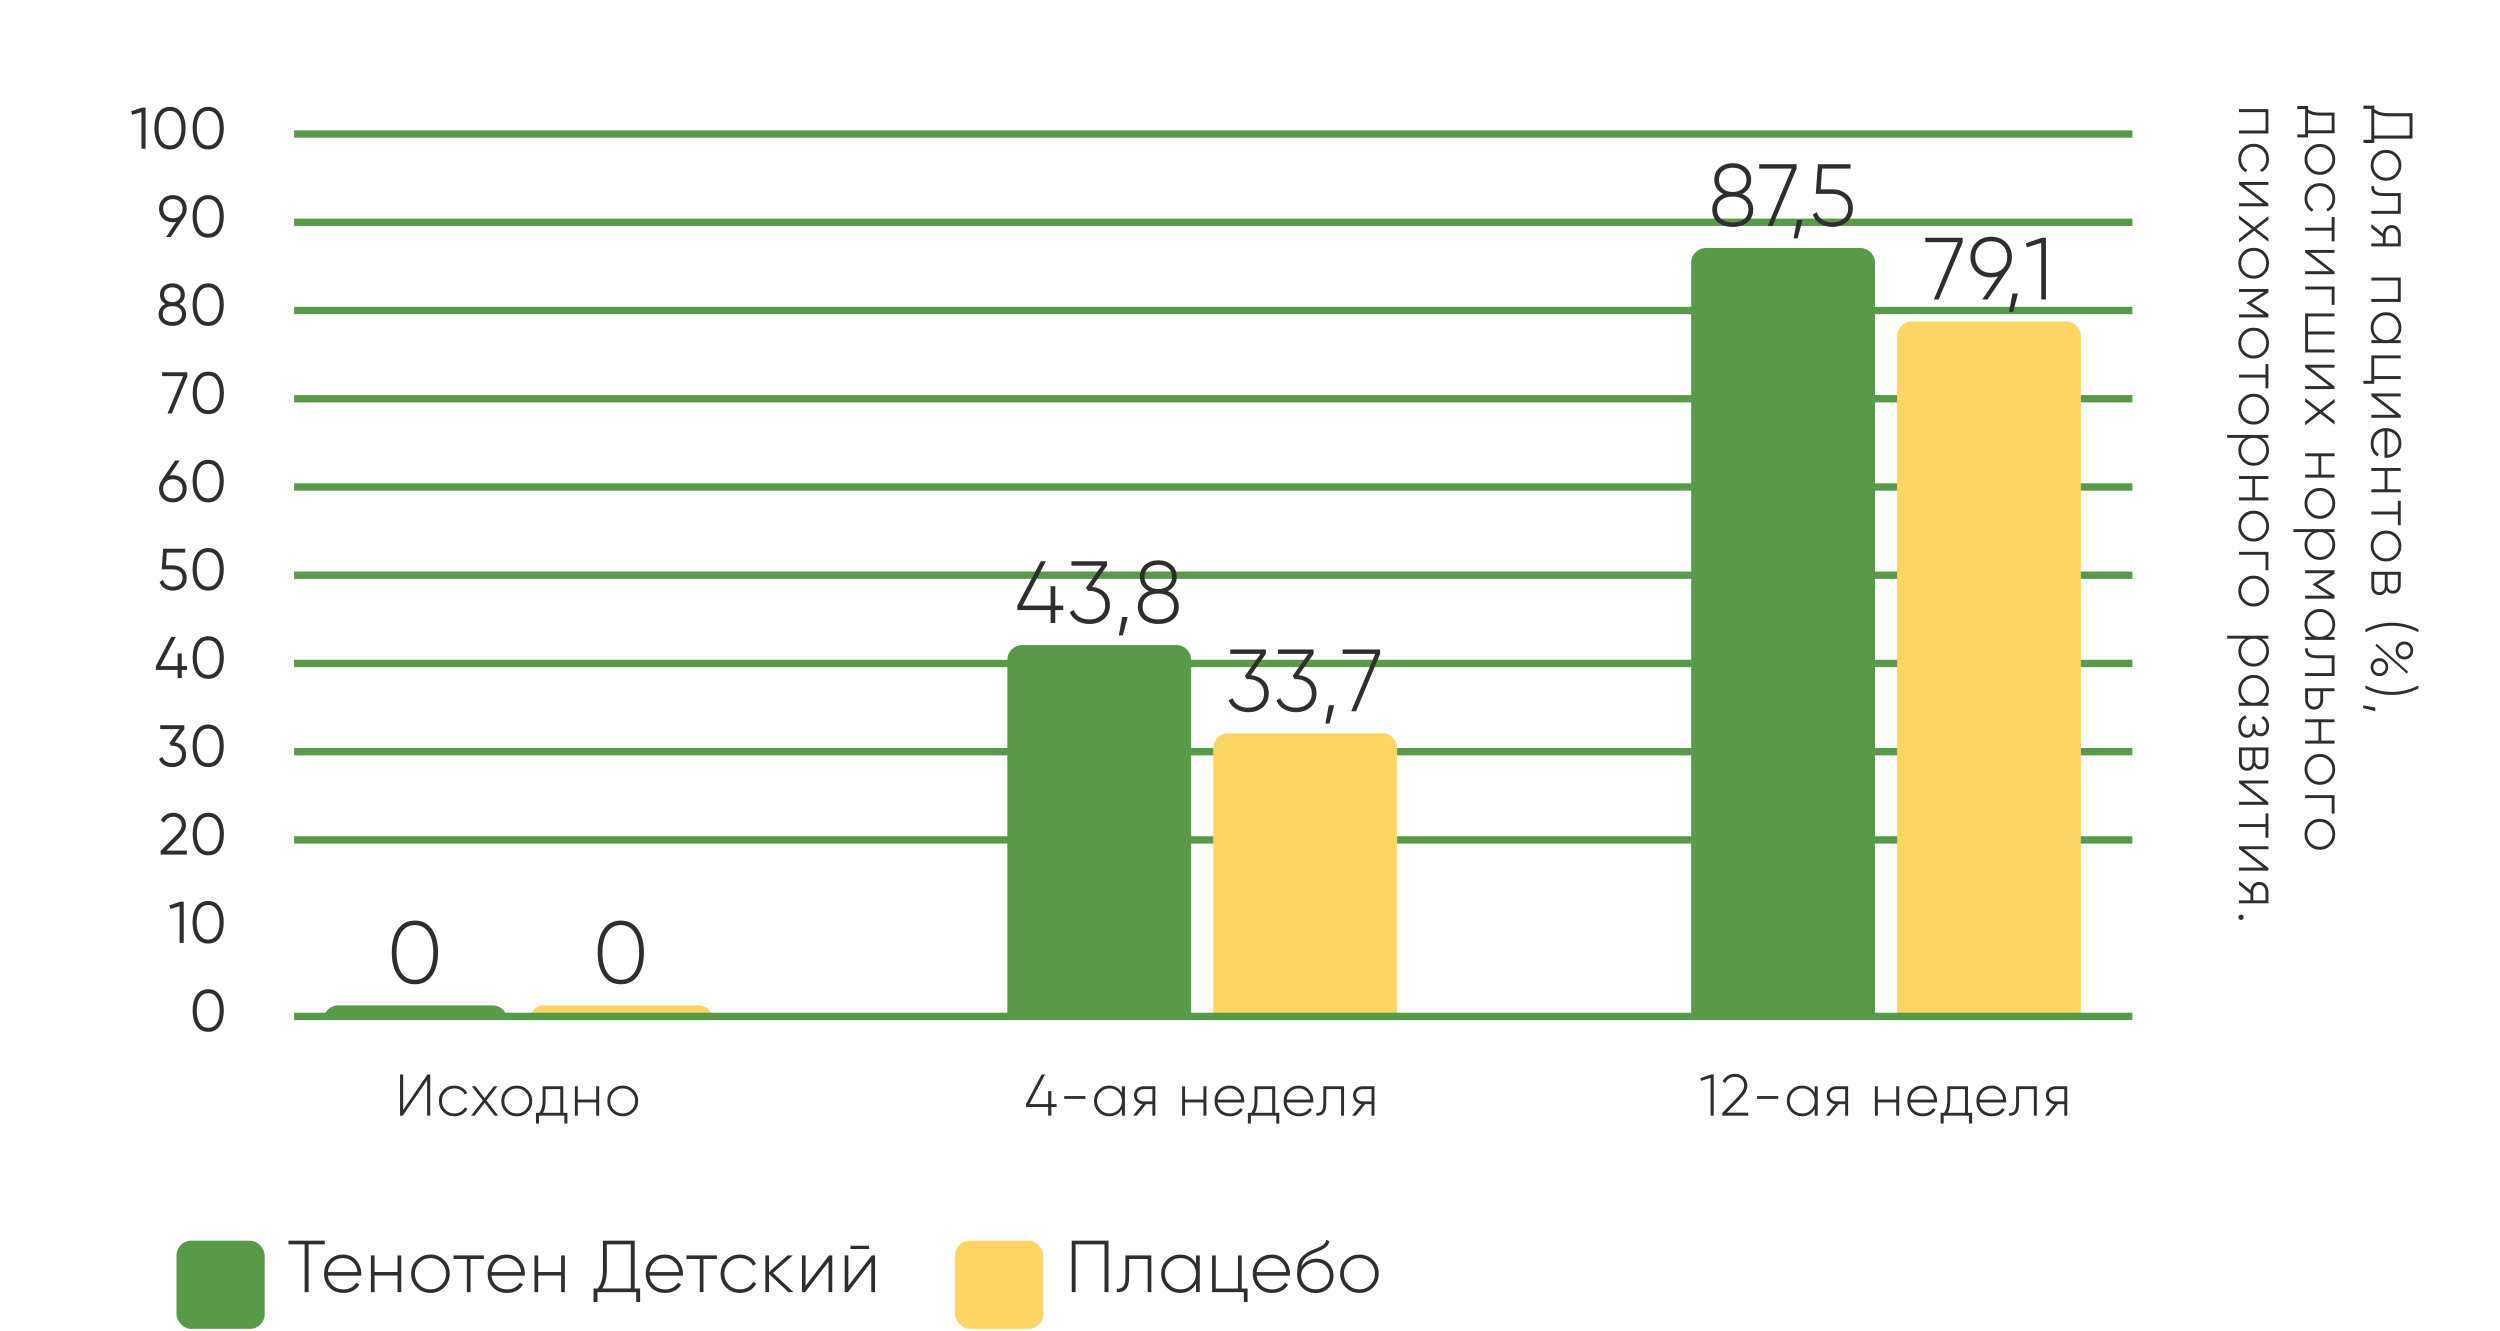 <svg width="340" height="181" viewBox="0 0 340 181" fill="none" xmlns="http://www.w3.org/2000/svg">
<rect width="250" height="1" transform="translate(40 17.73)" fill="#589A49"/>
<path d="M19.319 14.63H19.799V20.23H19.239V15.246L17.983 15.622L17.839 15.142L19.319 14.63ZM24.677 19.542C24.309 20.065 23.79 20.326 23.117 20.326C22.445 20.326 21.923 20.065 21.549 19.542C21.181 19.014 20.997 18.31 20.997 17.43C20.997 16.55 21.181 15.849 21.549 15.326C21.923 14.798 22.445 14.534 23.117 14.534C23.79 14.534 24.309 14.798 24.677 15.326C25.051 15.849 25.238 16.55 25.238 17.43C25.238 18.31 25.051 19.014 24.677 19.542ZM21.965 19.166C22.243 19.577 22.627 19.782 23.117 19.782C23.608 19.782 23.989 19.577 24.262 19.166C24.539 18.755 24.677 18.177 24.677 17.43C24.677 16.683 24.539 16.105 24.262 15.694C23.989 15.283 23.608 15.078 23.117 15.078C22.627 15.078 22.243 15.283 21.965 15.694C21.694 16.105 21.558 16.683 21.558 17.43C21.558 18.177 21.694 18.755 21.965 19.166ZM29.877 19.542C29.509 20.065 28.989 20.326 28.317 20.326C27.645 20.326 27.122 20.065 26.749 19.542C26.381 19.014 26.197 18.31 26.197 17.43C26.197 16.55 26.381 15.849 26.749 15.326C27.122 14.798 27.645 14.534 28.317 14.534C28.989 14.534 29.509 14.798 29.877 15.326C30.25 15.849 30.437 16.55 30.437 17.43C30.437 18.31 30.25 19.014 29.877 19.542ZM27.165 19.166C27.442 19.577 27.826 19.782 28.317 19.782C28.807 19.782 29.189 19.577 29.461 19.166C29.738 18.755 29.877 18.177 29.877 17.43C29.877 16.683 29.738 16.105 29.461 15.694C29.189 15.283 28.807 15.078 28.317 15.078C27.826 15.078 27.442 15.283 27.165 15.694C26.893 16.105 26.757 16.683 26.757 17.43C26.757 18.177 26.893 18.755 27.165 19.166Z" fill="#2E2E2E"/>
<rect width="250" height="1" transform="translate(40 29.73)" fill="#589A49"/>
<path d="M25.391 28.382C25.391 28.803 25.276 29.177 25.047 29.502L23.215 32.23H22.583L23.959 30.182C23.815 30.214 23.665 30.23 23.511 30.23C22.961 30.23 22.511 30.059 22.159 29.718C21.807 29.371 21.631 28.926 21.631 28.382C21.631 27.838 21.807 27.395 22.159 27.054C22.511 26.707 22.961 26.534 23.511 26.534C24.06 26.534 24.511 26.707 24.863 27.054C25.215 27.395 25.391 27.838 25.391 28.382ZM22.551 27.438C22.311 27.678 22.191 27.993 22.191 28.382C22.191 28.771 22.311 29.086 22.551 29.326C22.796 29.566 23.116 29.686 23.511 29.686C23.905 29.686 24.223 29.566 24.463 29.326C24.708 29.086 24.831 28.771 24.831 28.382C24.831 27.993 24.708 27.678 24.463 27.438C24.223 27.198 23.905 27.078 23.511 27.078C23.116 27.078 22.796 27.198 22.551 27.438ZM29.873 31.542C29.505 32.065 28.985 32.326 28.313 32.326C27.641 32.326 27.118 32.065 26.745 31.542C26.377 31.014 26.193 30.31 26.193 29.43C26.193 28.55 26.377 27.849 26.745 27.326C27.118 26.798 27.641 26.534 28.313 26.534C28.985 26.534 29.505 26.798 29.873 27.326C30.246 27.849 30.433 28.55 30.433 29.43C30.433 30.31 30.246 31.014 29.873 31.542ZM27.161 31.166C27.438 31.577 27.822 31.782 28.313 31.782C28.803 31.782 29.185 31.577 29.457 31.166C29.734 30.755 29.873 30.177 29.873 29.43C29.873 28.683 29.734 28.105 29.457 27.694C29.185 27.283 28.803 27.078 28.313 27.078C27.822 27.078 27.438 27.283 27.161 27.694C26.889 28.105 26.753 28.683 26.753 29.43C26.753 30.177 26.889 30.755 27.161 31.166Z" fill="#2E2E2E"/>
<rect width="250" height="1" transform="translate(40 41.73)" fill="#589A49"/>
<path d="M24.386 41.342C24.669 41.475 24.893 41.662 25.058 41.902C25.229 42.137 25.314 42.406 25.314 42.71C25.314 43.217 25.135 43.614 24.778 43.902C24.421 44.185 23.975 44.326 23.442 44.326C22.909 44.326 22.463 44.185 22.106 43.902C21.749 43.614 21.57 43.217 21.57 42.71C21.57 42.406 21.653 42.137 21.818 41.902C21.989 41.662 22.215 41.475 22.498 41.342C22.002 41.059 21.754 40.641 21.754 40.086C21.754 39.585 21.919 39.201 22.25 38.934C22.586 38.667 22.983 38.534 23.442 38.534C23.901 38.534 24.295 38.667 24.626 38.934C24.962 39.201 25.13 39.585 25.13 40.086C25.13 40.641 24.882 41.059 24.386 41.342ZM24.242 39.326C24.029 39.161 23.762 39.078 23.442 39.078C23.122 39.078 22.853 39.161 22.634 39.326C22.421 39.491 22.314 39.745 22.314 40.086C22.314 40.406 22.423 40.654 22.642 40.83C22.866 41.006 23.133 41.094 23.442 41.094C23.751 41.094 24.015 41.006 24.234 40.83C24.458 40.654 24.57 40.406 24.57 40.086C24.57 39.745 24.461 39.491 24.242 39.326ZM22.49 43.51C22.73 43.691 23.047 43.782 23.442 43.782C23.837 43.782 24.154 43.691 24.394 43.51C24.634 43.323 24.754 43.057 24.754 42.71C24.754 42.363 24.634 42.099 24.394 41.918C24.154 41.731 23.837 41.638 23.442 41.638C23.047 41.638 22.73 41.731 22.49 41.918C22.25 42.099 22.13 42.363 22.13 42.71C22.13 43.057 22.25 43.323 22.49 43.51ZM29.873 43.542C29.505 44.065 28.985 44.326 28.313 44.326C27.641 44.326 27.118 44.065 26.745 43.542C26.377 43.014 26.193 42.31 26.193 41.43C26.193 40.55 26.377 39.849 26.745 39.326C27.118 38.798 27.641 38.534 28.313 38.534C28.985 38.534 29.505 38.798 29.873 39.326C30.246 39.849 30.433 40.55 30.433 41.43C30.433 42.31 30.246 43.014 29.873 43.542ZM27.161 43.166C27.438 43.577 27.822 43.782 28.313 43.782C28.803 43.782 29.185 43.577 29.457 43.166C29.734 42.755 29.873 42.177 29.873 41.43C29.873 40.683 29.734 40.105 29.457 39.694C29.185 39.283 28.803 39.078 28.313 39.078C27.822 39.078 27.438 39.283 27.161 39.694C26.889 40.105 26.753 40.683 26.753 41.43C26.753 42.177 26.889 42.755 27.161 43.166Z" fill="#2E2E2E"/>
<rect width="250" height="1" transform="translate(40 53.73)" fill="#589A49"/>
<path d="M22.043 50.63H25.483V51.158L23.371 56.23H22.787L24.899 51.158H22.043V50.63ZM29.888 55.542C29.52 56.065 29 56.326 28.328 56.326C27.656 56.326 27.134 56.065 26.76 55.542C26.392 55.014 26.208 54.31 26.208 53.43C26.208 52.55 26.392 51.849 26.76 51.326C27.134 50.798 27.656 50.534 28.328 50.534C29 50.534 29.52 50.798 29.888 51.326C30.262 51.849 30.448 52.55 30.448 53.43C30.448 54.31 30.262 55.014 29.888 55.542ZM27.176 55.166C27.454 55.577 27.838 55.782 28.328 55.782C28.819 55.782 29.2 55.577 29.472 55.166C29.75 54.755 29.888 54.177 29.888 53.43C29.888 52.683 29.75 52.105 29.472 51.694C29.2 51.283 28.819 51.078 28.328 51.078C27.838 51.078 27.454 51.283 27.176 51.694C26.904 52.105 26.768 52.683 26.768 53.43C26.768 54.177 26.904 54.755 27.176 55.166Z" fill="#2E2E2E"/>
<rect width="250" height="1" transform="translate(40 65.73)" fill="#589A49"/>
<path d="M23.511 64.63C24.06 64.63 24.511 64.803 24.863 65.15C25.215 65.491 25.391 65.934 25.391 66.478C25.391 67.022 25.215 67.467 24.863 67.814C24.511 68.155 24.06 68.326 23.511 68.326C22.961 68.326 22.511 68.155 22.159 67.814C21.807 67.467 21.631 67.022 21.631 66.478C21.631 66.057 21.745 65.683 21.975 65.358L23.807 62.63H24.439L23.063 64.678C23.207 64.646 23.356 64.63 23.511 64.63ZM22.551 67.422C22.796 67.662 23.116 67.782 23.511 67.782C23.905 67.782 24.223 67.662 24.463 67.422C24.708 67.182 24.831 66.867 24.831 66.478C24.831 66.089 24.708 65.774 24.463 65.534C24.223 65.294 23.905 65.174 23.511 65.174C23.116 65.174 22.796 65.294 22.551 65.534C22.311 65.774 22.191 66.089 22.191 66.478C22.191 66.867 22.311 67.182 22.551 67.422ZM29.873 67.542C29.505 68.065 28.985 68.326 28.313 68.326C27.641 68.326 27.118 68.065 26.745 67.542C26.377 67.014 26.193 66.31 26.193 65.43C26.193 64.55 26.377 63.849 26.745 63.326C27.118 62.798 27.641 62.534 28.313 62.534C28.985 62.534 29.505 62.798 29.873 63.326C30.246 63.849 30.433 64.55 30.433 65.43C30.433 66.31 30.246 67.014 29.873 67.542ZM27.161 67.166C27.438 67.577 27.822 67.782 28.313 67.782C28.803 67.782 29.185 67.577 29.457 67.166C29.734 66.755 29.873 66.177 29.873 65.43C29.873 64.683 29.734 64.105 29.457 63.694C29.185 63.283 28.803 63.078 28.313 63.078C27.822 63.078 27.438 63.283 27.161 63.694C26.889 64.105 26.753 64.683 26.753 65.43C26.753 66.177 26.889 66.755 27.161 67.166Z" fill="#2E2E2E"/>
<rect width="250" height="1" transform="translate(40 77.73)" fill="#589A49"/>
<path d="M23.511 76.886C24.033 76.886 24.476 77.041 24.839 77.35C25.207 77.654 25.391 78.073 25.391 78.606C25.391 79.139 25.207 79.561 24.839 79.87C24.476 80.174 24.033 80.326 23.511 80.326C23.089 80.326 22.713 80.225 22.383 80.022C22.052 79.814 21.828 79.518 21.711 79.134L22.183 78.862C22.263 79.161 22.42 79.39 22.655 79.55C22.895 79.705 23.18 79.782 23.511 79.782C23.895 79.782 24.209 79.681 24.455 79.478C24.705 79.27 24.831 78.979 24.831 78.606C24.831 78.233 24.705 77.945 24.455 77.742C24.209 77.534 23.895 77.43 23.511 77.43H21.991L22.191 74.63H25.191V75.158H22.687L22.567 76.886H23.511ZM29.873 79.542C29.505 80.065 28.985 80.326 28.313 80.326C27.641 80.326 27.118 80.065 26.745 79.542C26.377 79.014 26.193 78.31 26.193 77.43C26.193 76.55 26.377 75.849 26.745 75.326C27.118 74.798 27.641 74.534 28.313 74.534C28.985 74.534 29.505 74.798 29.873 75.326C30.246 75.849 30.433 76.55 30.433 77.43C30.433 78.31 30.246 79.014 29.873 79.542ZM27.161 79.166C27.438 79.577 27.822 79.782 28.313 79.782C28.803 79.782 29.185 79.577 29.457 79.166C29.734 78.755 29.873 78.177 29.873 77.43C29.873 76.683 29.734 76.105 29.457 75.694C29.185 75.283 28.803 75.078 28.313 75.078C27.822 75.078 27.438 75.283 27.161 75.694C26.889 76.105 26.753 76.683 26.753 77.43C26.753 78.177 26.889 78.755 27.161 79.166Z" fill="#2E2E2E"/>
<rect width="250" height="1" transform="translate(40 89.73)" fill="#589A49"/>
<path d="M25.44 90.582V91.11H24.72V92.23H24.16V91.11H21.2V90.582L23.28 86.63H23.896L21.816 90.582H24.16V88.87H24.72V90.582H25.44ZM29.881 91.542C29.513 92.065 28.993 92.326 28.321 92.326C27.649 92.326 27.126 92.065 26.753 91.542C26.385 91.014 26.201 90.31 26.201 89.43C26.201 88.55 26.385 87.849 26.753 87.326C27.126 86.798 27.649 86.534 28.321 86.534C28.993 86.534 29.513 86.798 29.881 87.326C30.254 87.849 30.441 88.55 30.441 89.43C30.441 90.31 30.254 91.014 29.881 91.542ZM27.169 91.166C27.446 91.577 27.83 91.782 28.321 91.782C28.811 91.782 29.193 91.577 29.465 91.166C29.742 90.755 29.881 90.177 29.881 89.43C29.881 88.683 29.742 88.105 29.465 87.694C29.193 87.283 28.811 87.078 28.321 87.078C27.83 87.078 27.446 87.283 27.169 87.694C26.897 88.105 26.761 88.683 26.761 89.43C26.761 90.177 26.897 90.755 27.169 91.166Z" fill="#2E2E2E"/>
<rect width="250" height="1" transform="translate(40 101.73)" fill="#589A49"/>
<path d="M23.767 100.958C24.215 101.017 24.583 101.19 24.871 101.478C25.164 101.761 25.311 102.137 25.311 102.606C25.311 103.139 25.127 103.561 24.759 103.87C24.396 104.174 23.953 104.326 23.431 104.326C23.015 104.326 22.644 104.23 22.319 104.038C21.993 103.846 21.764 103.571 21.631 103.214L22.095 102.942C22.185 103.219 22.348 103.43 22.583 103.574C22.817 103.713 23.1 103.782 23.431 103.782C23.815 103.782 24.129 103.681 24.375 103.478C24.625 103.27 24.751 102.979 24.751 102.606C24.751 102.233 24.625 101.945 24.375 101.742C24.129 101.534 23.815 101.43 23.431 101.43V101.422L23.423 101.43H23.271L23.031 101.062L24.423 99.158H21.791V98.63H25.071V99.158L23.767 100.958ZM29.873 103.542C29.505 104.065 28.985 104.326 28.313 104.326C27.641 104.326 27.118 104.065 26.745 103.542C26.377 103.014 26.193 102.31 26.193 101.43C26.193 100.55 26.377 99.849 26.745 99.326C27.118 98.798 27.641 98.534 28.313 98.534C28.985 98.534 29.505 98.798 29.873 99.326C30.246 99.849 30.433 100.55 30.433 101.43C30.433 102.31 30.246 103.014 29.873 103.542ZM27.161 103.166C27.438 103.577 27.822 103.782 28.313 103.782C28.803 103.782 29.185 103.577 29.457 103.166C29.734 102.755 29.873 102.177 29.873 101.43C29.873 100.683 29.734 100.105 29.457 99.694C29.185 99.283 28.803 99.078 28.313 99.078C27.822 99.078 27.438 99.283 27.161 99.694C26.889 100.105 26.753 100.683 26.753 101.43C26.753 102.177 26.889 102.755 27.161 103.166Z" fill="#2E2E2E"/>
<rect width="250" height="1" transform="translate(40 113.73)" fill="#589A49"/>
<path d="M21.843 116.23V115.726L23.859 113.694C24.435 113.118 24.723 112.625 24.723 112.214C24.723 111.857 24.611 111.579 24.387 111.382C24.169 111.179 23.905 111.078 23.595 111.078C23.019 111.078 22.601 111.342 22.339 111.87L21.867 111.59C22.043 111.243 22.283 110.982 22.587 110.806C22.891 110.625 23.227 110.534 23.595 110.534C24.043 110.534 24.435 110.686 24.771 110.99C25.113 111.289 25.283 111.697 25.283 112.214C25.283 112.539 25.193 112.851 25.011 113.15C24.83 113.449 24.574 113.763 24.243 114.094L22.643 115.686H25.403V116.23H21.843ZM29.888 115.542C29.52 116.065 29 116.326 28.328 116.326C27.656 116.326 27.134 116.065 26.76 115.542C26.392 115.014 26.208 114.31 26.208 113.43C26.208 112.55 26.392 111.849 26.76 111.326C27.134 110.798 27.656 110.534 28.328 110.534C29 110.534 29.52 110.798 29.888 111.326C30.262 111.849 30.448 112.55 30.448 113.43C30.448 114.31 30.262 115.014 29.888 115.542ZM27.176 115.166C27.454 115.577 27.838 115.782 28.328 115.782C28.819 115.782 29.2 115.577 29.472 115.166C29.75 114.755 29.888 114.177 29.888 113.43C29.888 112.683 29.75 112.105 29.472 111.694C29.2 111.283 28.819 111.078 28.328 111.078C27.838 111.078 27.454 111.283 27.176 111.694C26.904 112.105 26.768 112.683 26.768 113.43C26.768 114.177 26.904 114.755 27.176 115.166Z" fill="#2E2E2E"/>
<path d="M24.506 122.63H24.986V128.23H24.426V123.246L23.17 123.622L23.026 123.142L24.506 122.63ZM29.865 127.542C29.497 128.065 28.977 128.326 28.305 128.326C27.633 128.326 27.11 128.065 26.737 127.542C26.369 127.014 26.185 126.31 26.185 125.43C26.185 124.55 26.369 123.849 26.737 123.326C27.11 122.798 27.633 122.534 28.305 122.534C28.977 122.534 29.497 122.798 29.865 123.326C30.238 123.849 30.425 124.55 30.425 125.43C30.425 126.31 30.238 127.014 29.865 127.542ZM27.153 127.166C27.43 127.577 27.814 127.782 28.305 127.782C28.796 127.782 29.177 127.577 29.449 127.166C29.726 126.755 29.865 126.177 29.865 125.43C29.865 124.683 29.726 124.105 29.449 123.694C29.177 123.283 28.796 123.078 28.305 123.078C27.814 123.078 27.43 123.283 27.153 123.694C26.881 124.105 26.745 124.683 26.745 125.43C26.745 126.177 26.881 126.755 27.153 127.166Z" fill="#2E2E2E"/>
<path d="M44 138.73C44 137.625 44.895 136.73 46 136.73H67C68.105 136.73 69 137.625 69 138.73H44Z" fill="#589A49"/>
<path d="M58.744 132.686C58.192 133.47 57.42 133.862 56.428 133.862C55.436 133.862 54.664 133.47 54.112 132.686C53.56 131.902 53.284 130.85 53.284 129.53C53.284 128.21 53.56 127.158 54.112 126.374C54.664 125.59 55.436 125.198 56.428 125.198C57.42 125.198 58.192 125.59 58.744 126.374C59.296 127.158 59.572 128.21 59.572 129.53C59.572 130.85 59.296 131.902 58.744 132.686ZM54.592 132.278C55.032 132.926 55.644 133.25 56.428 133.25C57.212 133.25 57.824 132.926 58.264 132.278C58.704 131.622 58.924 130.706 58.924 129.53C58.924 128.354 58.704 127.442 58.264 126.794C57.824 126.138 57.212 125.81 56.428 125.81C55.644 125.81 55.032 126.138 54.592 126.794C54.152 127.442 53.932 128.354 53.932 129.53C53.932 130.706 54.152 131.622 54.592 132.278Z" fill="#2E2E2E"/>
<path d="M72 138.73C72 137.625 72.895 136.73 74 136.73H95C96.105 136.73 97 137.625 97 138.73H72Z" fill="#FFD564"/>
<path d="M86.744 132.686C86.192 133.47 85.42 133.862 84.428 133.862C83.436 133.862 82.664 133.47 82.112 132.686C81.56 131.902 81.284 130.85 81.284 129.53C81.284 128.21 81.56 127.158 82.112 126.374C82.664 125.59 83.436 125.198 84.428 125.198C85.42 125.198 86.192 125.59 86.744 126.374C87.296 127.158 87.572 128.21 87.572 129.53C87.572 130.85 87.296 131.902 86.744 132.686ZM82.592 132.278C83.032 132.926 83.644 133.25 84.428 133.25C85.212 133.25 85.824 132.926 86.264 132.278C86.704 131.622 86.924 130.706 86.924 129.53C86.924 128.354 86.704 127.442 86.264 126.794C85.824 126.138 85.212 125.81 84.428 125.81C83.644 125.81 83.032 126.138 82.592 126.794C82.152 127.442 81.932 128.354 81.932 129.53C81.932 130.706 82.152 131.622 82.592 132.278Z" fill="#2E2E2E"/>
<path d="M58.087 151.73V146.914L54.775 151.73H54.407V146.13H54.831V150.946L58.135 146.13H58.511V151.73H58.087ZM61.791 151.818C61.188 151.818 60.687 151.618 60.287 151.218C59.887 150.818 59.687 150.322 59.687 149.73C59.687 149.138 59.887 148.642 60.287 148.242C60.687 147.842 61.188 147.642 61.791 147.642C62.181 147.642 62.532 147.735 62.847 147.922C63.162 148.103 63.391 148.351 63.535 148.666L63.207 148.858C63.09 148.602 62.903 148.399 62.647 148.25C62.397 148.101 62.111 148.026 61.791 148.026C61.311 148.026 60.908 148.191 60.583 148.522C60.258 148.847 60.095 149.25 60.095 149.73C60.095 150.21 60.258 150.615 60.583 150.946C60.908 151.271 61.311 151.434 61.791 151.434C62.111 151.434 62.397 151.359 62.647 151.21C62.903 151.061 63.098 150.858 63.231 150.602L63.567 150.802C63.407 151.111 63.167 151.359 62.847 151.546C62.532 151.727 62.181 151.818 61.791 151.818ZM67.753 151.73H67.265L65.913 149.986L64.561 151.73H64.073L65.673 149.674L64.169 147.73H64.657L65.913 149.354L67.177 147.73H67.657L66.161 149.666L67.753 151.73ZM70.282 151.818C69.695 151.818 69.197 151.618 68.786 151.218C68.381 150.813 68.178 150.317 68.178 149.73C68.178 149.143 68.381 148.65 68.786 148.25C69.197 147.845 69.695 147.642 70.282 147.642C70.863 147.642 71.357 147.845 71.762 148.25C72.173 148.65 72.378 149.143 72.378 149.73C72.378 150.317 72.173 150.813 71.762 151.218C71.357 151.618 70.863 151.818 70.282 151.818ZM69.074 150.938C69.405 151.269 69.807 151.434 70.282 151.434C70.757 151.434 71.157 151.269 71.482 150.938C71.807 150.607 71.97 150.205 71.97 149.73C71.97 149.255 71.807 148.853 71.482 148.522C71.157 148.191 70.757 148.026 70.282 148.026C69.807 148.026 69.405 148.191 69.074 148.522C68.749 148.853 68.586 149.255 68.586 149.73C68.586 150.205 68.749 150.607 69.074 150.938ZM76.604 151.338H77.164V152.802H76.756V151.73H73.3V152.802H72.892V151.338H73.356C73.65 150.938 73.796 150.402 73.796 149.73V147.73H76.604V151.338ZM73.852 151.338H76.196V148.122H74.196V149.73C74.196 150.386 74.082 150.922 73.852 151.338ZM81.079 147.73H81.487V151.73H81.079V149.922H78.583V151.73H78.183V147.73H78.583V149.538H81.079V147.73ZM84.694 151.818C84.108 151.818 83.609 151.618 83.198 151.218C82.793 150.813 82.59 150.317 82.59 149.73C82.59 149.143 82.793 148.65 83.198 148.25C83.609 147.845 84.108 147.642 84.694 147.642C85.276 147.642 85.769 147.845 86.174 148.25C86.585 148.65 86.79 149.143 86.79 149.73C86.79 150.317 86.585 150.813 86.174 151.218C85.769 151.618 85.276 151.818 84.694 151.818ZM83.486 150.938C83.817 151.269 84.22 151.434 84.694 151.434C85.169 151.434 85.569 151.269 85.894 150.938C86.22 150.607 86.382 150.205 86.382 149.73C86.382 149.255 86.22 148.853 85.894 148.522C85.569 148.191 85.169 148.026 84.694 148.026C84.22 148.026 83.817 148.191 83.486 148.522C83.161 148.853 82.998 149.255 82.998 149.73C82.998 150.205 83.161 150.607 83.486 150.938Z" fill="#2E2E2E"/>
<path d="M137 89.73C137 88.625 137.895 87.73 139 87.73H160C161.105 87.73 162 88.625 162 89.73V138.73H137V89.73Z" fill="#589A49"/>
<path d="M144.599 82.366V82.966H143.519V84.73H142.883V82.966H138.359V82.366L141.551 76.33H142.247L139.067 82.366H142.883V79.726H143.519V82.366H144.599ZM148.522 79.822C149.226 79.894 149.806 80.146 150.262 80.578C150.718 81.01 150.946 81.586 150.946 82.306C150.946 83.09 150.678 83.714 150.142 84.178C149.606 84.634 148.95 84.862 148.174 84.862C147.55 84.862 146.998 84.722 146.518 84.442C146.038 84.162 145.698 83.77 145.498 83.266L146.026 82.954C146.178 83.37 146.442 83.69 146.818 83.914C147.194 84.138 147.646 84.25 148.174 84.25C148.798 84.25 149.31 84.074 149.71 83.722C150.11 83.37 150.31 82.898 150.31 82.306C150.31 81.714 150.106 81.242 149.698 80.89C149.298 80.538 148.782 80.362 148.15 80.362V80.35L148.138 80.362H147.97L147.694 79.942L149.818 76.93H145.714V76.33H150.55V76.93L148.522 79.822ZM153.361 83.914L152.713 86.41H152.161L152.617 83.914H153.361ZM158.813 80.386C159.277 80.57 159.641 80.846 159.905 81.214C160.177 81.582 160.313 82.006 160.313 82.486C160.313 83.23 160.053 83.814 159.533 84.238C159.013 84.654 158.345 84.862 157.529 84.862C156.713 84.862 156.045 84.654 155.525 84.238C155.005 83.814 154.745 83.23 154.745 82.486C154.745 82.006 154.877 81.582 155.141 81.214C155.413 80.846 155.781 80.57 156.245 80.386C155.869 80.202 155.569 79.946 155.345 79.618C155.129 79.282 155.021 78.898 155.021 78.466C155.021 77.754 155.261 77.198 155.741 76.798C156.229 76.398 156.825 76.198 157.529 76.198C158.233 76.198 158.825 76.398 159.305 76.798C159.793 77.198 160.037 77.754 160.037 78.466C160.037 78.898 159.925 79.282 159.701 79.618C159.485 79.946 159.189 80.202 158.813 80.386ZM155.657 78.466C155.657 78.97 155.833 79.37 156.185 79.666C156.537 79.962 156.985 80.11 157.529 80.11C158.073 80.11 158.521 79.962 158.873 79.666C159.225 79.37 159.401 78.97 159.401 78.466C159.401 77.946 159.225 77.542 158.873 77.254C158.529 76.958 158.081 76.81 157.529 76.81C156.977 76.81 156.525 76.958 156.173 77.254C155.829 77.542 155.657 77.946 155.657 78.466ZM155.969 83.782C156.353 84.094 156.873 84.25 157.529 84.25C158.185 84.25 158.705 84.094 159.089 83.782C159.473 83.47 159.665 83.038 159.665 82.486C159.665 81.934 159.473 81.506 159.089 81.202C158.705 80.89 158.185 80.734 157.529 80.734C156.873 80.734 156.353 80.89 155.969 81.202C155.585 81.506 155.393 81.934 155.393 82.486C155.393 83.038 155.585 83.47 155.969 83.782Z" fill="#2E2E2E"/>
<path d="M165 101.73C165 100.625 165.895 99.73 167 99.73H188C189.105 99.73 190 100.625 190 101.73V138.73H165V101.73Z" fill="#FFD564"/>
<path d="M170.128 91.822C170.832 91.894 171.412 92.146 171.868 92.578C172.324 93.01 172.552 93.586 172.552 94.306C172.552 95.09 172.284 95.714 171.748 96.178C171.212 96.634 170.556 96.862 169.78 96.862C169.156 96.862 168.604 96.722 168.124 96.442C167.644 96.162 167.304 95.77 167.104 95.266L167.632 94.954C167.784 95.37 168.048 95.69 168.424 95.914C168.8 96.138 169.252 96.25 169.78 96.25C170.404 96.25 170.916 96.074 171.316 95.722C171.716 95.37 171.916 94.898 171.916 94.306C171.916 93.714 171.712 93.242 171.304 92.89C170.904 92.538 170.388 92.362 169.756 92.362V92.35L169.744 92.362H169.576L169.3 91.942L171.424 88.93H167.32V88.33H172.156V88.93L170.128 91.822ZM176.62 91.822C177.324 91.894 177.904 92.146 178.36 92.578C178.816 93.01 179.044 93.586 179.044 94.306C179.044 95.09 178.776 95.714 178.24 96.178C177.704 96.634 177.048 96.862 176.272 96.862C175.648 96.862 175.096 96.722 174.616 96.442C174.136 96.162 173.796 95.77 173.596 95.266L174.124 94.954C174.276 95.37 174.54 95.69 174.916 95.914C175.292 96.138 175.744 96.25 176.272 96.25C176.896 96.25 177.408 96.074 177.808 95.722C178.208 95.37 178.408 94.898 178.408 94.306C178.408 93.714 178.204 93.242 177.796 92.89C177.396 92.538 176.88 92.362 176.248 92.362V92.35L176.236 92.362H176.068L175.792 91.942L177.916 88.93H173.812V88.33H178.648V88.93L176.62 91.822ZM181.458 95.914L180.81 98.41H180.258L180.714 95.914H181.458ZM182.602 88.33H187.69V88.93L184.426 96.73H183.766L187.03 88.93H182.602V88.33Z" fill="#2E2E2E"/>
<path d="M143.697 150.154V150.554H142.977V151.73H142.553V150.554H139.537V150.154L141.664 146.13H142.129L140.009 150.154H142.553V148.394H142.977V150.154H143.697ZM144.734 149.45V149.066H147.614V149.45H144.734ZM152.58 147.73H152.988V151.73H152.58V150.826C152.409 151.135 152.175 151.378 151.876 151.554C151.577 151.73 151.239 151.818 150.86 151.818C150.289 151.818 149.801 151.618 149.396 151.218C148.991 150.813 148.788 150.317 148.788 149.73C148.788 149.143 148.991 148.65 149.396 148.25C149.801 147.845 150.289 147.642 150.86 147.642C151.239 147.642 151.577 147.73 151.876 147.906C152.175 148.082 152.409 148.325 152.58 148.634V147.73ZM149.684 150.938C150.015 151.269 150.417 151.434 150.892 151.434C151.367 151.434 151.767 151.269 152.092 150.938C152.417 150.607 152.58 150.205 152.58 149.73C152.58 149.255 152.417 148.853 152.092 148.522C151.767 148.191 151.367 148.026 150.892 148.026C150.417 148.026 150.015 148.191 149.684 148.522C149.359 148.853 149.196 149.255 149.196 149.73C149.196 150.205 149.359 150.607 149.684 150.938ZM157.124 147.73V151.73H156.724V150.17H155.86L154.604 151.73H154.084L155.364 150.162C155.039 150.125 154.767 149.997 154.548 149.778C154.33 149.554 154.22 149.279 154.22 148.954C154.22 148.597 154.348 148.303 154.604 148.074C154.86 147.845 155.172 147.73 155.54 147.73H157.124ZM155.54 149.786H156.724V148.122H155.54C155.284 148.122 155.068 148.199 154.892 148.354C154.716 148.509 154.628 148.709 154.628 148.954C154.628 149.205 154.714 149.407 154.884 149.562C155.06 149.711 155.279 149.786 155.54 149.786ZM163.665 147.73H164.073V151.73H163.665V149.922H161.169V151.73H160.769V147.73H161.169V149.538H163.665V147.73ZM167.248 147.642C167.835 147.642 168.31 147.85 168.672 148.266C169.04 148.682 169.224 149.175 169.224 149.746C169.224 149.767 169.222 149.799 169.216 149.842C169.216 149.885 169.216 149.917 169.216 149.938H165.592C165.64 150.386 165.819 150.749 166.128 151.026C166.443 151.298 166.83 151.434 167.288 151.434C167.608 151.434 167.888 151.367 168.128 151.234C168.368 151.101 168.55 150.925 168.672 150.706L169.024 150.914C168.859 151.191 168.624 151.413 168.32 151.578C168.016 151.738 167.67 151.818 167.28 151.818C166.667 151.818 166.163 151.623 165.768 151.234C165.374 150.839 165.176 150.338 165.176 149.73C165.176 149.133 165.368 148.637 165.752 148.242C166.142 147.842 166.64 147.642 167.248 147.642ZM167.248 148.026C166.795 148.026 166.416 148.167 166.112 148.45C165.808 148.733 165.635 149.098 165.592 149.546H168.808C168.766 149.071 168.595 148.701 168.296 148.434C168.003 148.162 167.654 148.026 167.248 148.026ZM173.423 151.338H173.983V152.802H173.575V151.73H170.119V152.802H169.711V151.338H170.175C170.468 150.938 170.615 150.402 170.615 149.73V147.73H173.423V151.338ZM170.671 151.338H173.015V148.122H171.015V149.73C171.015 150.386 170.9 150.922 170.671 151.338ZM176.645 147.642C177.232 147.642 177.707 147.85 178.069 148.266C178.437 148.682 178.621 149.175 178.621 149.746C178.621 149.767 178.619 149.799 178.613 149.842C178.613 149.885 178.613 149.917 178.613 149.938H174.989C175.037 150.386 175.216 150.749 175.525 151.026C175.84 151.298 176.227 151.434 176.685 151.434C177.005 151.434 177.285 151.367 177.525 151.234C177.765 151.101 177.947 150.925 178.069 150.706L178.421 150.914C178.256 151.191 178.021 151.413 177.717 151.578C177.413 151.738 177.067 151.818 176.677 151.818C176.064 151.818 175.56 151.623 175.165 151.234C174.771 150.839 174.573 150.338 174.573 149.73C174.573 149.133 174.765 148.637 175.149 148.242C175.539 147.842 176.037 147.642 176.645 147.642ZM176.645 148.026C176.192 148.026 175.813 148.167 175.509 148.45C175.205 148.733 175.032 149.098 174.989 149.546H178.205C178.163 149.071 177.992 148.701 177.693 148.434C177.4 148.162 177.051 148.026 176.645 148.026ZM182.788 147.73V151.73H182.388V148.122H180.372V150.05C180.372 150.701 180.252 151.151 180.012 151.402C179.772 151.653 179.444 151.762 179.028 151.73V151.354C179.348 151.381 179.585 151.295 179.74 151.098C179.895 150.901 179.972 150.551 179.972 150.05V147.73H182.788ZM186.925 147.73V151.73H186.525V150.17H185.661L184.405 151.73H183.885L185.165 150.162C184.839 150.125 184.567 149.997 184.349 149.778C184.13 149.554 184.021 149.279 184.021 148.954C184.021 148.597 184.149 148.303 184.405 148.074C184.661 147.845 184.973 147.73 185.341 147.73H186.925ZM185.341 149.786H186.525V148.122H185.341C185.085 148.122 184.869 148.199 184.693 148.354C184.517 148.509 184.429 148.709 184.429 148.954C184.429 149.205 184.514 149.407 184.685 149.562C184.861 149.711 185.079 149.786 185.341 149.786Z" fill="#2E2E2E"/>
<path d="M230 35.73C230 34.625 230.895 33.73 232 33.73H253C254.105 33.73 255 34.625 255 35.73V138.73H230V35.73Z" fill="#589A49"/>
<path d="M236.936 26.386C237.4 26.57 237.764 26.846 238.028 27.214C238.3 27.582 238.436 28.006 238.436 28.486C238.436 29.23 238.176 29.814 237.656 30.238C237.136 30.654 236.468 30.862 235.652 30.862C234.836 30.862 234.168 30.654 233.648 30.238C233.128 29.814 232.868 29.23 232.868 28.486C232.868 28.006 233 27.582 233.264 27.214C233.536 26.846 233.904 26.57 234.368 26.386C233.992 26.202 233.692 25.946 233.468 25.618C233.252 25.282 233.144 24.898 233.144 24.466C233.144 23.754 233.384 23.198 233.864 22.798C234.352 22.398 234.948 22.198 235.652 22.198C236.356 22.198 236.948 22.398 237.428 22.798C237.916 23.198 238.16 23.754 238.16 24.466C238.16 24.898 238.048 25.282 237.824 25.618C237.608 25.946 237.312 26.202 236.936 26.386ZM233.78 24.466C233.78 24.97 233.956 25.37 234.308 25.666C234.66 25.962 235.108 26.11 235.652 26.11C236.196 26.11 236.644 25.962 236.996 25.666C237.348 25.37 237.524 24.97 237.524 24.466C237.524 23.946 237.348 23.542 236.996 23.254C236.652 22.958 236.204 22.81 235.652 22.81C235.1 22.81 234.648 22.958 234.296 23.254C233.952 23.542 233.78 23.946 233.78 24.466ZM234.092 29.782C234.476 30.094 234.996 30.25 235.652 30.25C236.308 30.25 236.828 30.094 237.212 29.782C237.596 29.47 237.788 29.038 237.788 28.486C237.788 27.934 237.596 27.506 237.212 27.202C236.828 26.89 236.308 26.734 235.652 26.734C234.996 26.734 234.476 26.89 234.092 27.202C233.708 27.506 233.516 27.934 233.516 28.486C233.516 29.038 233.708 29.47 234.092 29.782ZM239.248 22.33H244.336V22.93L241.072 30.73H240.412L243.676 22.93H239.248V22.33ZM245.134 29.914L244.486 32.41H243.934L244.39 29.914H245.134ZM249.194 25.75C249.978 25.75 250.638 25.982 251.174 26.446C251.718 26.902 251.99 27.522 251.99 28.306C251.99 29.09 251.718 29.714 251.174 30.178C250.638 30.634 249.978 30.862 249.194 30.862C248.578 30.862 248.026 30.714 247.538 30.418C247.058 30.122 246.726 29.706 246.542 29.17L247.082 28.858C247.218 29.306 247.474 29.65 247.85 29.89C248.226 30.13 248.674 30.25 249.194 30.25C249.826 30.25 250.342 30.074 250.742 29.722C251.15 29.37 251.354 28.898 251.354 28.306C251.354 27.714 251.15 27.242 250.742 26.89C250.342 26.538 249.826 26.362 249.194 26.362H246.95L247.238 22.33H251.678V22.93H247.802L247.61 25.75H249.194Z" fill="#2E2E2E"/>
<path d="M258 45.73C258 44.625 258.895 43.73 260 43.73H281C282.105 43.73 283 44.625 283 45.73V138.73H258V45.73Z" fill="#FFD564"/>
<path d="M261.839 32.33H266.927V32.93L263.663 40.73H263.003L266.267 32.93H261.839V32.33ZM273.621 34.958C273.621 35.59 273.449 36.15 273.105 36.638L270.297 40.73H269.577L271.725 37.598C271.421 37.686 271.113 37.73 270.801 37.73C269.977 37.73 269.301 37.474 268.773 36.962C268.245 36.442 267.981 35.774 267.981 34.958C267.981 34.15 268.245 33.49 268.773 32.978C269.301 32.458 269.977 32.198 270.801 32.198C271.625 32.198 272.301 32.458 272.829 32.978C273.357 33.49 273.621 34.15 273.621 34.958ZM268.629 34.958C268.629 35.598 268.825 36.118 269.217 36.518C269.617 36.918 270.145 37.118 270.801 37.118C271.457 37.118 271.985 36.918 272.385 36.518C272.785 36.118 272.985 35.598 272.985 34.958C272.985 34.326 272.785 33.81 272.385 33.41C271.985 33.01 271.457 32.81 270.801 32.81C270.145 32.81 269.617 33.01 269.217 33.41C268.825 33.81 268.629 34.326 268.629 34.958ZM274.439 39.914L273.791 42.41H273.239L273.695 39.914H274.439ZM277.707 32.33H278.247V40.73H277.611V33.026L275.667 33.638L275.511 33.086L277.707 32.33Z" fill="#2E2E2E"/>
<path d="M232.702 146.13H233.062V151.73H232.638V146.594L231.342 147.002L231.238 146.634L232.702 146.13ZM234.242 151.73V151.346L236.298 149.234C236.9 148.61 237.202 148.082 237.202 147.65C237.202 147.277 237.084 146.983 236.85 146.77C236.615 146.557 236.322 146.45 235.97 146.45C235.346 146.45 234.9 146.733 234.634 147.298L234.274 147.082C234.439 146.746 234.668 146.49 234.962 146.314C235.26 146.133 235.596 146.042 235.97 146.042C236.423 146.042 236.812 146.186 237.138 146.474C237.468 146.762 237.634 147.154 237.634 147.65C237.634 147.97 237.54 148.282 237.354 148.586C237.172 148.885 236.916 149.202 236.586 149.538L234.85 151.322H237.762V151.73H234.242ZM238.953 149.45V149.066H241.833V149.45H238.953ZM246.798 147.73H247.206V151.73H246.798V150.826C246.628 151.135 246.393 151.378 246.094 151.554C245.796 151.73 245.457 151.818 245.078 151.818C244.508 151.818 244.02 151.618 243.614 151.218C243.209 150.813 243.006 150.317 243.006 149.73C243.006 149.143 243.209 148.65 243.614 148.25C244.02 147.845 244.508 147.642 245.078 147.642C245.457 147.642 245.796 147.73 246.094 147.906C246.393 148.082 246.628 148.325 246.798 148.634V147.73ZM243.902 150.938C244.233 151.269 244.636 151.434 245.11 151.434C245.585 151.434 245.985 151.269 246.31 150.938C246.636 150.607 246.798 150.205 246.798 149.73C246.798 149.255 246.636 148.853 246.31 148.522C245.985 148.191 245.585 148.026 245.11 148.026C244.636 148.026 244.233 148.191 243.902 148.522C243.577 148.853 243.414 149.255 243.414 149.73C243.414 150.205 243.577 150.607 243.902 150.938ZM251.342 147.73V151.73H250.942V150.17H250.078L248.822 151.73H248.302L249.582 150.162C249.257 150.125 248.985 149.997 248.766 149.778C248.548 149.554 248.438 149.279 248.438 148.954C248.438 148.597 248.566 148.303 248.822 148.074C249.078 147.845 249.39 147.73 249.758 147.73H251.342ZM249.758 149.786H250.942V148.122H249.758C249.502 148.122 249.286 148.199 249.11 148.354C248.934 148.509 248.846 148.709 248.846 148.954C248.846 149.205 248.932 149.407 249.102 149.562C249.278 149.711 249.497 149.786 249.758 149.786ZM257.883 147.73H258.291V151.73H257.883V149.922H255.387V151.73H254.987V147.73H255.387V149.538H257.883V147.73ZM261.466 147.642C262.053 147.642 262.528 147.85 262.89 148.266C263.258 148.682 263.442 149.175 263.442 149.746C263.442 149.767 263.44 149.799 263.434 149.842C263.434 149.885 263.434 149.917 263.434 149.938H259.81C259.858 150.386 260.037 150.749 260.346 151.026C260.661 151.298 261.048 151.434 261.506 151.434C261.826 151.434 262.106 151.367 262.346 151.234C262.586 151.101 262.768 150.925 262.89 150.706L263.242 150.914C263.077 151.191 262.842 151.413 262.538 151.578C262.234 151.738 261.888 151.818 261.498 151.818C260.885 151.818 260.381 151.623 259.986 151.234C259.592 150.839 259.394 150.338 259.394 149.73C259.394 149.133 259.586 148.637 259.97 148.242C260.36 147.842 260.858 147.642 261.466 147.642ZM261.466 148.026C261.013 148.026 260.634 148.167 260.33 148.45C260.026 148.733 259.853 149.098 259.81 149.546H263.026C262.984 149.071 262.813 148.701 262.514 148.434C262.221 148.162 261.872 148.026 261.466 148.026ZM267.641 151.338H268.201V152.802H267.793V151.73H264.337V152.802H263.929V151.338H264.393C264.686 150.938 264.833 150.402 264.833 149.73V147.73H267.641V151.338ZM264.889 151.338H267.233V148.122H265.233V149.73C265.233 150.386 265.118 150.922 264.889 151.338ZM270.863 147.642C271.45 147.642 271.925 147.85 272.287 148.266C272.655 148.682 272.839 149.175 272.839 149.746C272.839 149.767 272.837 149.799 272.831 149.842C272.831 149.885 272.831 149.917 272.831 149.938H269.207C269.255 150.386 269.434 150.749 269.743 151.026C270.058 151.298 270.445 151.434 270.903 151.434C271.223 151.434 271.503 151.367 271.743 151.234C271.983 151.101 272.165 150.925 272.287 150.706L272.639 150.914C272.474 151.191 272.239 151.413 271.935 151.578C271.631 151.738 271.285 151.818 270.895 151.818C270.282 151.818 269.778 151.623 269.383 151.234C268.989 150.839 268.791 150.338 268.791 149.73C268.791 149.133 268.983 148.637 269.367 148.242C269.757 147.842 270.255 147.642 270.863 147.642ZM270.863 148.026C270.41 148.026 270.031 148.167 269.727 148.45C269.423 148.733 269.25 149.098 269.207 149.546H272.423C272.381 149.071 272.21 148.701 271.911 148.434C271.618 148.162 271.269 148.026 270.863 148.026ZM277.006 147.73V151.73H276.606V148.122H274.59V150.05C274.59 150.701 274.47 151.151 274.23 151.402C273.99 151.653 273.662 151.762 273.246 151.73V151.354C273.566 151.381 273.804 151.295 273.958 151.098C274.113 150.901 274.19 150.551 274.19 150.05V147.73H277.006ZM281.143 147.73V151.73H280.743V150.17H279.879L278.623 151.73H278.103L279.383 150.162C279.057 150.125 278.785 149.997 278.567 149.778C278.348 149.554 278.239 149.279 278.239 148.954C278.239 148.597 278.367 148.303 278.623 148.074C278.879 147.845 279.191 147.73 279.559 147.73H281.143ZM279.559 149.786H280.743V148.122H279.559C279.303 148.122 279.087 148.199 278.911 148.354C278.735 148.509 278.647 148.709 278.647 148.954C278.647 149.205 278.732 149.407 278.903 149.562C279.079 149.711 279.297 149.786 279.559 149.786Z" fill="#2E2E2E"/>
<rect width="250" height="1" transform="translate(40 137.73)" fill="#589A49"/>
<path d="M29.877 139.542C29.509 140.065 28.989 140.326 28.317 140.326C27.645 140.326 27.122 140.065 26.749 139.542C26.381 139.014 26.197 138.31 26.197 137.43C26.197 136.55 26.381 135.849 26.749 135.326C27.122 134.798 27.645 134.534 28.317 134.534C28.989 134.534 29.509 134.798 29.877 135.326C30.25 135.849 30.437 136.55 30.437 137.43C30.437 138.31 30.25 139.014 29.877 139.542ZM27.165 139.166C27.442 139.577 27.826 139.782 28.317 139.782C28.808 139.782 29.189 139.577 29.461 139.166C29.738 138.755 29.877 138.177 29.877 137.43C29.877 136.683 29.738 136.105 29.461 135.694C29.189 135.283 28.808 135.078 28.317 135.078C27.826 135.078 27.442 135.283 27.165 135.694C26.893 136.105 26.757 136.683 26.757 137.43C26.757 138.177 26.893 138.755 27.165 139.166Z" fill="#2E2E2E"/>
<rect x="24" y="168.73" width="12" height="12" rx="2" fill="#589A49"/>
<path d="M44.17 168.73V169.23H41.97V175.73H41.43V169.23H39.23V168.73H44.17ZM46.662 170.62C47.395 170.62 47.989 170.88 48.442 171.4C48.902 171.92 49.132 172.537 49.132 173.25C49.132 173.277 49.129 173.317 49.122 173.37C49.122 173.423 49.122 173.463 49.122 173.49H44.592C44.652 174.05 44.875 174.503 45.262 174.85C45.655 175.19 46.139 175.36 46.712 175.36C47.112 175.36 47.462 175.277 47.762 175.11C48.062 174.943 48.289 174.723 48.442 174.45L48.882 174.71C48.675 175.057 48.382 175.333 48.002 175.54C47.622 175.74 47.189 175.84 46.702 175.84C45.935 175.84 45.305 175.597 44.812 175.11C44.319 174.617 44.072 173.99 44.072 173.23C44.072 172.483 44.312 171.863 44.792 171.37C45.279 170.87 45.902 170.62 46.662 170.62ZM46.662 171.1C46.095 171.1 45.622 171.277 45.242 171.63C44.862 171.983 44.645 172.44 44.592 173H48.612C48.559 172.407 48.345 171.943 47.972 171.61C47.605 171.27 47.169 171.1 46.662 171.1ZM54.061 170.73H54.571V175.73H54.061V173.47H50.941V175.73H50.441V170.73H50.941V172.99H54.061V170.73ZM58.544 175.84C57.811 175.84 57.188 175.59 56.675 175.09C56.168 174.583 55.914 173.963 55.914 173.23C55.914 172.497 56.168 171.88 56.675 171.38C57.188 170.873 57.811 170.62 58.544 170.62C59.271 170.62 59.888 170.873 60.395 171.38C60.908 171.88 61.164 172.497 61.164 173.23C61.164 173.963 60.908 174.583 60.395 175.09C59.888 175.59 59.271 175.84 58.544 175.84ZM57.035 174.74C57.448 175.153 57.951 175.36 58.544 175.36C59.138 175.36 59.638 175.153 60.044 174.74C60.451 174.327 60.654 173.823 60.654 173.23C60.654 172.637 60.451 172.133 60.044 171.72C59.638 171.307 59.138 171.1 58.544 171.1C57.951 171.1 57.448 171.307 57.035 171.72C56.628 172.133 56.425 172.637 56.425 173.23C56.425 173.823 56.628 174.327 57.035 174.74ZM65.812 170.73V171.22H63.992V175.73H63.492V171.22H61.672V170.73H65.812ZM68.911 170.62C69.645 170.62 70.238 170.88 70.691 171.4C71.151 171.92 71.381 172.537 71.381 173.25C71.381 173.277 71.378 173.317 71.371 173.37C71.371 173.423 71.371 173.463 71.371 173.49H66.841C66.901 174.05 67.125 174.503 67.511 174.85C67.905 175.19 68.388 175.36 68.961 175.36C69.361 175.36 69.711 175.277 70.011 175.11C70.311 174.943 70.538 174.723 70.691 174.45L71.131 174.71C70.925 175.057 70.631 175.333 70.251 175.54C69.871 175.74 69.438 175.84 68.951 175.84C68.185 175.84 67.555 175.597 67.061 175.11C66.568 174.617 66.321 173.99 66.321 173.23C66.321 172.483 66.561 171.863 67.041 171.37C67.528 170.87 68.151 170.62 68.911 170.62ZM68.911 171.1C68.345 171.1 67.871 171.277 67.491 171.63C67.111 171.983 66.895 172.44 66.841 173H70.861C70.808 172.407 70.595 171.943 70.221 171.61C69.855 171.27 69.418 171.1 68.911 171.1ZM76.31 170.73H76.82V175.73H76.31V173.47H73.19V175.73H72.69V170.73H73.19V172.99H76.31V170.73ZM86.32 175.23H87.06V177.07H86.52V175.73H81.26V177.07H80.72V175.23H81.28C81.76 174.69 82 173.853 82 172.72V168.73H86.32V175.23ZM82.53 172.73C82.53 173.81 82.323 174.643 81.91 175.23H85.79V169.23H82.53V172.73ZM90.409 170.62C91.142 170.62 91.736 170.88 92.189 171.4C92.649 171.92 92.879 172.537 92.879 173.25C92.879 173.277 92.876 173.317 92.869 173.37C92.869 173.423 92.869 173.463 92.869 173.49H88.339C88.399 174.05 88.622 174.503 89.009 174.85C89.402 175.19 89.886 175.36 90.459 175.36C90.859 175.36 91.209 175.277 91.509 175.11C91.809 174.943 92.036 174.723 92.189 174.45L92.629 174.71C92.422 175.057 92.129 175.333 91.749 175.54C91.369 175.74 90.936 175.84 90.449 175.84C89.682 175.84 89.052 175.597 88.559 175.11C88.066 174.617 87.819 173.99 87.819 173.23C87.819 172.483 88.059 171.863 88.539 171.37C89.026 170.87 89.649 170.62 90.409 170.62ZM90.409 171.1C89.842 171.1 89.369 171.277 88.989 171.63C88.609 171.983 88.392 172.44 88.339 173H92.359C92.306 172.407 92.092 171.943 91.719 171.61C91.352 171.27 90.916 171.1 90.409 171.1ZM97.492 170.73V171.22H95.672V175.73H95.172V171.22H93.352V170.73H97.492ZM100.631 175.84C99.878 175.84 99.251 175.59 98.751 175.09C98.251 174.59 98.001 173.97 98.001 173.23C98.001 172.49 98.251 171.87 98.751 171.37C99.251 170.87 99.878 170.62 100.631 170.62C101.118 170.62 101.558 170.737 101.951 170.97C102.345 171.197 102.631 171.507 102.811 171.9L102.401 172.14C102.255 171.82 102.021 171.567 101.701 171.38C101.388 171.193 101.031 171.1 100.631 171.1C100.031 171.1 99.528 171.307 99.121 171.72C98.715 172.127 98.511 172.63 98.511 173.23C98.511 173.83 98.715 174.337 99.121 174.75C99.528 175.157 100.031 175.36 100.631 175.36C101.031 175.36 101.388 175.267 101.701 175.08C102.021 174.893 102.265 174.64 102.431 174.32L102.851 174.57C102.651 174.957 102.351 175.267 101.951 175.5C101.558 175.727 101.118 175.84 100.631 175.84ZM107.917 175.73H107.237L104.587 173.27V175.73H104.087V170.73H104.587V173L107.117 170.73H107.817L105.127 173.13L107.917 175.73ZM112.751 170.73H113.191V175.73H112.681V171.6L109.501 175.73H109.061V170.73H109.561V174.86L112.751 170.73ZM115.665 169.86V169.42H118.195V169.86H115.665ZM118.565 170.73H119.005V175.73H118.495V171.6L115.315 175.73H114.875V170.73H115.375V174.86L118.565 170.73Z" fill="#2E2E2E"/>
<rect x="129.883" y="168.73" width="12" height="12" rx="2" fill="#FFD564"/>
<path d="M150.753 168.73V175.73H150.213V169.23H146.283V175.73H145.753V168.73H150.753ZM156.581 170.73V175.73H156.081V171.22H153.561V173.63C153.561 174.443 153.411 175.007 153.111 175.32C152.811 175.633 152.401 175.77 151.881 175.73V175.26C152.281 175.293 152.578 175.187 152.771 174.94C152.965 174.693 153.061 174.257 153.061 173.63V170.73H156.581ZM162.657 170.73H163.167V175.73H162.657V174.6C162.444 174.987 162.15 175.29 161.777 175.51C161.404 175.73 160.98 175.84 160.507 175.84C159.794 175.84 159.184 175.59 158.677 175.09C158.17 174.583 157.917 173.963 157.917 173.23C157.917 172.497 158.17 171.88 158.677 171.38C159.184 170.873 159.794 170.62 160.507 170.62C160.98 170.62 161.404 170.73 161.777 170.95C162.15 171.17 162.444 171.473 162.657 171.86V170.73ZM159.037 174.74C159.45 175.153 159.954 175.36 160.547 175.36C161.14 175.36 161.64 175.153 162.047 174.74C162.454 174.327 162.657 173.823 162.657 173.23C162.657 172.637 162.454 172.133 162.047 171.72C161.64 171.307 161.14 171.1 160.547 171.1C159.954 171.1 159.45 171.307 159.037 171.72C158.63 172.133 158.427 172.637 158.427 173.23C158.427 173.823 158.63 174.327 159.037 174.74ZM168.872 175.24H169.672V177.07H169.162V175.73H164.842V170.73H165.342V175.24H168.362V170.73H168.872V175.24ZM172.965 170.62C173.698 170.62 174.291 170.88 174.745 171.4C175.205 171.92 175.435 172.537 175.435 173.25C175.435 173.277 175.431 173.317 175.425 173.37C175.425 173.423 175.425 173.463 175.425 173.49H170.895C170.955 174.05 171.178 174.503 171.565 174.85C171.958 175.19 172.441 175.36 173.015 175.36C173.415 175.36 173.765 175.277 174.065 175.11C174.365 174.943 174.591 174.723 174.745 174.45L175.185 174.71C174.978 175.057 174.685 175.333 174.305 175.54C173.925 175.74 173.491 175.84 173.005 175.84C172.238 175.84 171.608 175.597 171.115 175.11C170.621 174.617 170.375 173.99 170.375 173.23C170.375 172.483 170.615 171.863 171.095 171.37C171.581 170.87 172.205 170.62 172.965 170.62ZM172.965 171.1C172.398 171.1 171.925 171.277 171.545 171.63C171.165 171.983 170.948 172.44 170.895 173H174.915C174.861 172.407 174.648 171.943 174.275 171.61C173.908 171.27 173.471 171.1 172.965 171.1ZM178.923 175.85C178.203 175.85 177.603 175.613 177.123 175.14C176.643 174.66 176.403 174.04 176.403 173.28C176.403 172.447 176.523 171.803 176.763 171.35C177.01 170.89 177.513 170.473 178.273 170.1C178.42 170.033 178.593 169.957 178.793 169.87C178.993 169.783 179.153 169.717 179.273 169.67C179.4 169.617 179.533 169.553 179.673 169.48C179.82 169.4 179.937 169.323 180.023 169.25C180.11 169.177 180.187 169.087 180.253 168.98C180.32 168.867 180.363 168.74 180.383 168.6L180.783 168.83C180.75 169.017 180.687 169.18 180.593 169.32C180.507 169.46 180.373 169.59 180.193 169.71C180.02 169.823 179.867 169.913 179.733 169.98C179.607 170.047 179.407 170.137 179.133 170.25C178.86 170.363 178.663 170.447 178.543 170.5C178.05 170.72 177.687 170.96 177.453 171.22C177.227 171.48 177.073 171.83 176.993 172.27C177.227 171.903 177.53 171.63 177.903 171.45C178.277 171.27 178.653 171.18 179.033 171.18C179.7 171.18 180.253 171.4 180.693 171.84C181.133 172.28 181.353 172.84 181.353 173.52C181.353 174.193 181.123 174.75 180.663 175.19C180.21 175.63 179.63 175.85 178.923 175.85ZM178.923 175.35C179.483 175.35 179.943 175.18 180.303 174.84C180.663 174.493 180.843 174.053 180.843 173.52C180.843 172.98 180.67 172.537 180.323 172.19C179.977 171.843 179.527 171.67 178.973 171.67C178.467 171.67 178.01 171.83 177.603 172.15C177.203 172.47 176.983 172.883 176.943 173.39C176.943 173.963 177.13 174.433 177.503 174.8C177.877 175.167 178.35 175.35 178.923 175.35ZM184.886 175.84C184.153 175.84 183.53 175.59 183.016 175.09C182.51 174.583 182.256 173.963 182.256 173.23C182.256 172.497 182.51 171.88 183.016 171.38C183.53 170.873 184.153 170.62 184.886 170.62C185.613 170.62 186.23 170.873 186.736 171.38C187.25 171.88 187.506 172.497 187.506 173.23C187.506 173.963 187.25 174.583 186.736 175.09C186.23 175.59 185.613 175.84 184.886 175.84ZM183.376 174.74C183.79 175.153 184.293 175.36 184.886 175.36C185.48 175.36 185.98 175.153 186.386 174.74C186.793 174.327 186.996 173.823 186.996 173.23C186.996 172.637 186.793 172.133 186.386 171.72C185.98 171.307 185.48 171.1 184.886 171.1C184.293 171.1 183.79 171.307 183.376 171.72C182.97 172.133 182.766 172.637 182.766 173.23C182.766 173.823 182.97 174.327 183.376 174.74Z" fill="#2E2E2E"/>
<path d="M322.9 18.854V19.446H321.428V19.014H322.5V14.806H321.428V14.374H322.9V14.822C323.332 15.206 324.001 15.398 324.908 15.398H328.1V18.854H322.9ZM324.9 15.822C324.036 15.822 323.369 15.657 322.9 15.326V18.43H327.7V15.822H324.9ZM322.412 22.485C322.412 21.898 322.612 21.4 323.012 20.989C323.417 20.584 323.913 20.381 324.5 20.381C325.087 20.381 325.58 20.584 325.98 20.989C326.385 21.4 326.588 21.898 326.588 22.485C326.588 23.067 326.385 23.56 325.98 23.965C325.58 24.376 325.087 24.581 324.5 24.581C323.913 24.581 323.417 24.376 323.012 23.965C322.612 23.56 322.412 23.067 322.412 22.485ZM323.292 21.277C322.961 21.608 322.796 22.011 322.796 22.485C322.796 22.96 322.961 23.36 323.292 23.685C323.623 24.011 324.025 24.173 324.5 24.173C324.975 24.173 325.377 24.011 325.708 23.685C326.039 23.36 326.204 22.96 326.204 22.485C326.204 22.011 326.039 21.608 325.708 21.277C325.377 20.952 324.975 20.789 324.5 20.789C324.025 20.789 323.623 20.952 323.292 21.277ZM326.5 29.076H322.5V28.675H326.108V26.66H324.18C323.529 26.66 323.079 26.54 322.828 26.299C322.577 26.059 322.468 25.732 322.5 25.316H322.876C322.849 25.636 322.935 25.873 323.132 26.027C323.329 26.182 323.679 26.259 324.18 26.259H326.5V29.076ZM326.5 33.512H322.5V33.112H324.06V32.248L322.5 30.992V30.472L324.068 31.752C324.105 31.427 324.233 31.155 324.452 30.936C324.676 30.717 324.951 30.608 325.276 30.608C325.633 30.608 325.927 30.736 326.156 30.992C326.385 31.248 326.5 31.56 326.5 31.928V33.512ZM324.444 31.928V33.112H326.108V31.928C326.108 31.672 326.031 31.456 325.876 31.28C325.721 31.104 325.521 31.016 325.276 31.016C325.025 31.016 324.823 31.101 324.668 31.272C324.519 31.448 324.444 31.667 324.444 31.928ZM326.5 41.061H322.5V40.653H326.108V38.157H322.5V37.757H326.5V41.061ZM326.5 46.256V46.664H322.5V46.256H323.404C323.095 46.085 322.852 45.851 322.676 45.552C322.5 45.253 322.412 44.915 322.412 44.536C322.412 43.965 322.612 43.477 323.012 43.072C323.417 42.667 323.913 42.464 324.5 42.464C325.087 42.464 325.58 42.667 325.98 43.072C326.385 43.477 326.588 43.965 326.588 44.536C326.588 44.915 326.5 45.253 326.324 45.552C326.148 45.851 325.905 46.085 325.596 46.256H326.5ZM323.292 43.36C322.961 43.691 322.796 44.093 322.796 44.568C322.796 45.043 322.961 45.443 323.292 45.768C323.623 46.093 324.025 46.256 324.5 46.256C324.975 46.256 325.377 46.093 325.708 45.768C326.039 45.443 326.204 45.043 326.204 44.568C326.204 44.093 326.039 43.691 325.708 43.36C325.377 43.035 324.975 42.872 324.5 42.872C324.025 42.872 323.623 43.035 323.292 43.36ZM322.892 51.556V52.196H321.428V51.788H322.5V48.332H326.5V48.732H322.892V51.148H326.5V51.556H322.892ZM326.5 56.466V56.818H322.5V56.41H325.804L322.5 53.866V53.514H326.5V53.914H323.196L326.5 56.466ZM326.588 60.294C326.588 60.88 326.38 61.355 325.964 61.718C325.548 62.086 325.055 62.27 324.484 62.27C324.463 62.27 324.431 62.267 324.388 62.261C324.345 62.261 324.313 62.261 324.292 62.261V58.638C323.844 58.685 323.481 58.864 323.204 59.173C322.932 59.488 322.796 59.875 322.796 60.334C322.796 60.654 322.863 60.934 322.996 61.173C323.129 61.413 323.305 61.595 323.524 61.718L323.316 62.069C323.039 61.904 322.817 61.669 322.652 61.365C322.492 61.062 322.412 60.715 322.412 60.325C322.412 59.712 322.607 59.208 322.996 58.813C323.391 58.419 323.892 58.221 324.5 58.221C325.097 58.221 325.593 58.413 325.988 58.797C326.388 59.187 326.588 59.685 326.588 60.294ZM326.204 60.294C326.204 59.84 326.063 59.462 325.78 59.157C325.497 58.853 325.132 58.68 324.684 58.638V61.853C325.159 61.811 325.529 61.64 325.796 61.342C326.068 61.048 326.204 60.699 326.204 60.294ZM326.5 66.54V66.948H322.5V66.54H324.308V64.044H322.5V63.644H326.5V64.044H324.692V66.54H326.5ZM326.5 71.424H326.108V69.968H322.5V69.567H326.108V68.112H326.5V71.424ZM322.412 74.263C322.412 73.676 322.612 73.177 323.012 72.767C323.417 72.361 323.913 72.159 324.5 72.159C325.087 72.159 325.58 72.361 325.98 72.767C326.385 73.177 326.588 73.676 326.588 74.263C326.588 74.844 326.385 75.337 325.98 75.743C325.58 76.153 325.087 76.359 324.5 76.359C323.913 76.359 323.417 76.153 323.012 75.743C322.612 75.337 322.412 74.844 322.412 74.263ZM323.292 73.055C322.961 73.385 322.796 73.788 322.796 74.263C322.796 74.737 322.961 75.137 323.292 75.463C323.623 75.788 324.025 75.951 324.5 75.951C324.975 75.951 325.377 75.788 325.708 75.463C326.039 75.137 326.204 74.737 326.204 74.263C326.204 73.788 326.039 73.385 325.708 73.055C325.377 72.729 324.975 72.567 324.5 72.567C324.025 72.567 323.623 72.729 323.292 73.055ZM324.564 80.225C324.409 80.695 324.089 80.929 323.604 80.929C323.284 80.929 323.02 80.823 322.812 80.609C322.604 80.401 322.5 80.097 322.5 79.697V77.761H326.5V79.545C326.5 79.924 326.401 80.217 326.204 80.425C326.007 80.633 325.756 80.737 325.452 80.737C325.025 80.737 324.729 80.567 324.564 80.225ZM326.108 79.545V78.161H324.724V79.545C324.724 79.801 324.785 79.996 324.908 80.129C325.031 80.263 325.204 80.329 325.428 80.329C325.641 80.329 325.807 80.26 325.924 80.121C326.047 79.988 326.108 79.796 326.108 79.545ZM322.892 79.697C322.892 79.964 322.956 80.169 323.084 80.313C323.212 80.457 323.391 80.529 323.62 80.529C323.844 80.529 324.017 80.455 324.14 80.305C324.268 80.161 324.332 79.959 324.332 79.697V78.161H322.892V79.697ZM321.7 85.573C322.873 84.986 324.073 84.693 325.3 84.693C326.527 84.693 327.727 84.986 328.9 85.573V85.981C327.727 85.394 326.527 85.101 325.3 85.101C324.073 85.101 322.873 85.394 321.7 85.981V85.573ZM325.804 88.467C325.804 88.115 325.919 87.821 326.148 87.587C326.377 87.357 326.66 87.243 326.996 87.243C327.332 87.243 327.615 87.357 327.844 87.587C328.073 87.821 328.188 88.115 328.188 88.467C328.188 88.819 328.073 89.109 327.844 89.339C327.615 89.573 327.332 89.691 326.996 89.691C326.66 89.691 326.377 89.576 326.148 89.347C325.919 89.117 325.804 88.824 325.804 88.467ZM326.404 87.875C326.249 88.029 326.172 88.227 326.172 88.467C326.172 88.707 326.249 88.904 326.404 89.059C326.564 89.219 326.761 89.299 326.996 89.299C327.231 89.299 327.425 89.219 327.58 89.059C327.74 88.904 327.82 88.707 327.82 88.467C327.82 88.227 327.74 88.029 327.58 87.875C327.425 87.72 327.231 87.643 326.996 87.643C326.761 87.643 326.564 87.72 326.404 87.875ZM323.22 87.547L327.492 91.347L327.34 91.619L323.068 87.811L323.22 87.547ZM322.756 91.603C322.527 91.373 322.412 91.083 322.412 90.731C322.412 90.379 322.527 90.085 322.756 89.851C322.985 89.621 323.268 89.507 323.604 89.507C323.94 89.507 324.223 89.621 324.452 89.851C324.681 90.085 324.796 90.379 324.796 90.731C324.796 91.083 324.681 91.373 324.452 91.603C324.223 91.837 323.94 91.955 323.604 91.955C323.268 91.955 322.985 91.837 322.756 91.603ZM323.012 90.139C322.857 90.293 322.78 90.491 322.78 90.731C322.78 90.971 322.857 91.168 323.012 91.323C323.172 91.483 323.369 91.563 323.604 91.563C323.839 91.563 324.033 91.483 324.188 91.323C324.348 91.168 324.428 90.971 324.428 90.731C324.428 90.491 324.348 90.293 324.188 90.139C324.033 89.984 323.839 89.907 323.604 89.907C323.369 89.907 323.172 89.984 323.012 90.139ZM321.7 93.633V93.225C322.873 93.812 324.073 94.105 325.3 94.105C326.527 94.105 327.727 93.812 328.9 93.225V93.633C327.727 94.22 326.527 94.513 325.3 94.513C324.073 94.513 322.873 94.22 321.7 93.633ZM323.044 96.727L321.38 96.295V95.927L323.044 96.231V96.727Z" fill="#2E2E2E"/>
<path d="M313.892 18.126V18.686H312.428V18.278H313.5V14.822H312.428V14.414H313.892V14.878C314.292 15.171 314.828 15.318 315.5 15.318H317.5V18.126H313.892ZM313.892 15.374V17.718H317.108V15.718H315.5C314.844 15.718 314.308 15.603 313.892 15.374ZM313.412 21.68C313.412 21.094 313.612 20.595 314.012 20.184C314.417 19.779 314.913 19.576 315.5 19.576C316.087 19.576 316.58 19.779 316.98 20.184C317.385 20.595 317.588 21.094 317.588 21.68C317.588 22.262 317.385 22.755 316.98 23.16C316.58 23.571 316.087 23.776 315.5 23.776C314.913 23.776 314.417 23.571 314.012 23.16C313.612 22.755 313.412 22.262 313.412 21.68ZM314.292 20.473C313.961 20.803 313.796 21.206 313.796 21.68C313.796 22.155 313.961 22.555 314.292 22.881C314.623 23.206 315.025 23.369 315.5 23.369C315.975 23.369 316.377 23.206 316.708 22.881C317.039 22.555 317.204 22.155 317.204 21.68C317.204 21.206 317.039 20.803 316.708 20.473C316.377 20.147 315.975 19.985 315.5 19.985C315.025 19.985 314.623 20.147 314.292 20.473ZM313.412 27.011C313.412 26.408 313.612 25.907 314.012 25.507C314.412 25.107 314.908 24.907 315.5 24.907C316.092 24.907 316.588 25.107 316.988 25.507C317.388 25.907 317.588 26.408 317.588 27.011C317.588 27.4 317.495 27.752 317.308 28.067C317.127 28.382 316.879 28.611 316.564 28.755L316.372 28.427C316.628 28.31 316.831 28.123 316.98 27.867C317.129 27.616 317.204 27.331 317.204 27.011C317.204 26.531 317.039 26.128 316.708 25.803C316.383 25.478 315.98 25.315 315.5 25.315C315.02 25.315 314.615 25.478 314.284 25.803C313.959 26.128 313.796 26.531 313.796 27.011C313.796 27.331 313.871 27.616 314.02 27.867C314.169 28.123 314.372 28.318 314.628 28.451L314.428 28.787C314.119 28.627 313.871 28.387 313.684 28.067C313.503 27.752 313.412 27.4 313.412 27.011ZM317.5 32.825H317.108V31.369H313.5V30.969H317.108V29.513H317.5V32.825ZM317.5 36.941V37.293H313.5V36.885H316.804L313.5 34.341V33.989H317.5V34.389H314.196L317.5 36.941ZM317.5 41.472H317.108V39.368H313.5V38.968H317.5V41.472ZM317.5 47.523V47.931H313.5V42.627H317.5V43.027H313.892V45.075H317.5V45.483H313.892V47.523H317.5ZM317.5 52.558V52.91H313.5V52.502H316.804L313.5 49.958V49.606H317.5V50.006H314.196L317.5 52.558ZM313.5 57.833V57.345L315.244 55.993L313.5 54.641V54.153L315.556 55.753L317.5 54.249V54.737L315.876 55.993L317.5 57.257V57.737L315.564 56.241L313.5 57.833ZM317.5 64.548V64.956H313.5V64.548H315.308V62.052H313.5V61.652H317.5V62.052H315.692V64.548H317.5ZM313.412 68.463C313.412 67.877 313.612 67.378 314.012 66.967C314.417 66.562 314.913 66.359 315.5 66.359C316.087 66.359 316.58 66.562 316.98 66.967C317.385 67.378 317.588 67.877 317.588 68.463C317.588 69.045 317.385 69.538 316.98 69.943C316.58 70.354 316.087 70.559 315.5 70.559C314.913 70.559 314.417 70.354 314.012 69.943C313.612 69.538 313.412 69.045 313.412 68.463ZM314.292 67.255C313.961 67.586 313.796 67.989 313.796 68.463C313.796 68.938 313.961 69.338 314.292 69.663C314.623 69.989 315.025 70.151 315.5 70.151C315.975 70.151 316.377 69.989 316.708 69.663C317.039 69.338 317.204 68.938 317.204 68.463C317.204 67.989 317.039 67.586 316.708 67.255C316.377 66.93 315.975 66.767 315.5 66.767C315.025 66.767 314.623 66.93 314.292 67.255ZM317.588 74.082C317.588 74.658 317.385 75.146 316.98 75.546C316.58 75.951 316.087 76.154 315.5 76.154C314.913 76.154 314.417 75.951 314.012 75.546C313.612 75.146 313.412 74.658 313.412 74.082C313.412 73.703 313.503 73.362 313.684 73.058C313.865 72.759 314.113 72.527 314.428 72.362H311.9V71.962H317.5V72.362H316.572C316.887 72.527 317.135 72.759 317.316 73.058C317.497 73.362 317.588 73.703 317.588 74.082ZM314.292 72.85C313.961 73.181 313.796 73.583 313.796 74.058C313.796 74.533 313.961 74.933 314.292 75.258C314.623 75.589 315.025 75.754 315.5 75.754C315.975 75.754 316.377 75.589 316.708 75.258C317.039 74.933 317.204 74.533 317.204 74.058C317.204 73.583 317.039 73.181 316.708 72.85C316.377 72.525 315.975 72.362 315.5 72.362C315.025 72.362 314.623 72.525 314.292 72.85ZM317.5 81.422H313.5V81.014H316.892L314.532 79.518V79.462L316.908 77.958H313.5V77.558H317.5V78.03L315.204 79.486L317.5 80.942V81.422ZM317.5 86.612V87.02H313.5V86.612H314.404C314.095 86.441 313.852 86.207 313.676 85.908C313.5 85.609 313.412 85.271 313.412 84.892C313.412 84.321 313.612 83.833 314.012 83.428C314.417 83.023 314.913 82.82 315.5 82.82C316.087 82.82 316.58 83.023 316.98 83.428C317.385 83.833 317.588 84.321 317.588 84.892C317.588 85.271 317.5 85.609 317.324 85.908C317.148 86.207 316.905 86.441 316.596 86.612H317.5ZM314.292 83.716C313.961 84.047 313.796 84.449 313.796 84.924C313.796 85.399 313.961 85.799 314.292 86.124C314.623 86.449 315.025 86.612 315.5 86.612C315.975 86.612 316.377 86.449 316.708 86.124C317.039 85.799 317.204 85.399 317.204 84.924C317.204 84.449 317.039 84.047 316.708 83.716C316.377 83.391 315.975 83.228 315.5 83.228C315.025 83.228 314.623 83.391 314.292 83.716ZM317.5 91.936H313.5V91.536H317.108V89.52H315.18C314.529 89.52 314.079 89.4 313.828 89.16C313.577 88.92 313.468 88.592 313.5 88.176H313.876C313.849 88.496 313.935 88.734 314.132 88.888C314.329 89.043 314.679 89.12 315.18 89.12H317.5V91.936ZM315.948 95.189C315.948 95.557 315.833 95.869 315.604 96.125C315.375 96.381 315.081 96.509 314.724 96.509C314.367 96.509 314.073 96.381 313.844 96.125C313.615 95.869 313.5 95.557 313.5 95.189V93.605H317.5V94.005H315.948V95.189ZM313.892 95.189C313.892 95.445 313.969 95.661 314.124 95.837C314.279 96.013 314.479 96.101 314.724 96.101C314.975 96.101 315.175 96.013 315.324 95.837C315.479 95.666 315.556 95.45 315.556 95.189V94.005H313.892V95.189ZM317.5 100.722V101.13H313.5V100.722H315.308V98.226H313.5V97.826H317.5V98.226H315.692V100.722H317.5ZM313.412 104.637C313.412 104.05 313.612 103.552 314.012 103.141C314.417 102.736 314.913 102.533 315.5 102.533C316.087 102.533 316.58 102.736 316.98 103.141C317.385 103.552 317.588 104.05 317.588 104.637C317.588 105.218 317.385 105.712 316.98 106.117C316.58 106.528 316.087 106.733 315.5 106.733C314.913 106.733 314.417 106.528 314.012 106.117C313.612 105.712 313.412 105.218 313.412 104.637ZM314.292 103.429C313.961 103.76 313.796 104.162 313.796 104.637C313.796 105.112 313.961 105.512 314.292 105.837C314.623 106.162 315.025 106.325 315.5 106.325C315.975 106.325 316.377 106.162 316.708 105.837C317.039 105.512 317.204 105.112 317.204 104.637C317.204 104.162 317.039 103.76 316.708 103.429C316.377 103.104 315.975 102.941 315.5 102.941C315.025 102.941 314.623 103.104 314.292 103.429ZM317.5 110.64H317.108V108.536H313.5V108.136H317.5V110.64ZM313.412 113.47C313.412 112.884 313.612 112.385 314.012 111.974C314.417 111.569 314.913 111.366 315.5 111.366C316.087 111.366 316.58 111.569 316.98 111.974C317.385 112.385 317.588 112.884 317.588 113.47C317.588 114.052 317.385 114.545 316.98 114.95C316.58 115.361 316.087 115.566 315.5 115.566C314.913 115.566 314.417 115.361 314.012 114.95C313.612 114.545 313.412 114.052 313.412 113.47ZM314.292 112.262C313.961 112.593 313.796 112.996 313.796 113.47C313.796 113.945 313.961 114.345 314.292 114.67C314.623 114.996 315.025 115.158 315.5 115.158C315.975 115.158 316.377 114.996 316.708 114.67C317.039 114.345 317.204 113.945 317.204 113.47C317.204 112.996 317.039 112.593 316.708 112.262C316.377 111.937 315.975 111.774 315.5 111.774C315.025 111.774 314.623 111.937 314.292 112.262Z" fill="#2E2E2E"/>
<path d="M308.5 18.15H304.5V17.742H308.108V15.246H304.5V14.846H308.5V18.15ZM304.412 21.657C304.412 21.054 304.612 20.553 305.012 20.153C305.412 19.753 305.908 19.553 306.5 19.553C307.092 19.553 307.588 19.753 307.988 20.153C308.388 20.553 308.588 21.054 308.588 21.657C308.588 22.046 308.495 22.398 308.308 22.713C308.127 23.028 307.879 23.257 307.564 23.401L307.372 23.073C307.628 22.956 307.831 22.769 307.98 22.513C308.129 22.262 308.204 21.977 308.204 21.657C308.204 21.177 308.039 20.774 307.708 20.449C307.383 20.124 306.98 19.961 306.5 19.961C306.02 19.961 305.615 20.124 305.284 20.449C304.959 20.774 304.796 21.177 304.796 21.657C304.796 21.977 304.871 22.262 305.02 22.513C305.169 22.769 305.372 22.964 305.628 23.097L305.428 23.433C305.119 23.273 304.871 23.033 304.684 22.713C304.503 22.398 304.412 22.046 304.412 21.657ZM308.5 27.701V28.053H304.5V27.645H307.804L304.5 25.101V24.749H308.5V25.149H305.196L308.5 27.701ZM304.5 32.977V32.489L306.244 31.137L304.5 29.785V29.297L306.556 30.896L308.5 29.392V29.881L306.876 31.137L308.5 32.401V32.88L306.564 31.384L304.5 32.977ZM304.412 35.805C304.412 35.218 304.612 34.72 305.012 34.309C305.417 33.904 305.913 33.701 306.5 33.701C307.087 33.701 307.58 33.904 307.98 34.309C308.385 34.72 308.588 35.218 308.588 35.805C308.588 36.386 308.385 36.88 307.98 37.285C307.58 37.696 307.087 37.901 306.5 37.901C305.913 37.901 305.417 37.696 305.012 37.285C304.612 36.88 304.412 36.386 304.412 35.805ZM305.292 34.597C304.961 34.928 304.796 35.331 304.796 35.805C304.796 36.28 304.961 36.68 305.292 37.005C305.623 37.331 306.025 37.493 306.5 37.493C306.975 37.493 307.377 37.331 307.708 37.005C308.039 36.68 308.204 36.28 308.204 35.805C308.204 35.331 308.039 34.928 307.708 34.597C307.377 34.272 306.975 34.109 306.5 34.109C306.025 34.109 305.623 34.272 305.292 34.597ZM308.5 43.168H304.5V42.76H307.892L305.532 41.264V41.208L307.908 39.704H304.5V39.304H308.5V39.776L306.204 41.232L308.5 42.688V43.168ZM304.412 46.669C304.412 46.083 304.612 45.584 305.012 45.173C305.417 44.768 305.913 44.566 306.5 44.566C307.087 44.566 307.58 44.768 307.98 45.173C308.385 45.584 308.588 46.083 308.588 46.669C308.588 47.251 308.385 47.744 307.98 48.15C307.58 48.56 307.087 48.766 306.5 48.766C305.913 48.766 305.417 48.56 305.012 48.15C304.612 47.744 304.412 47.251 304.412 46.669ZM305.292 45.462C304.961 45.792 304.796 46.195 304.796 46.669C304.796 47.144 304.961 47.544 305.292 47.87C305.623 48.195 306.025 48.358 306.5 48.358C306.975 48.358 307.377 48.195 307.708 47.87C308.039 47.544 308.204 47.144 308.204 46.669C308.204 46.195 308.039 45.792 307.708 45.462C307.377 45.136 306.975 44.974 306.5 44.974C306.025 44.974 305.623 45.136 305.292 45.462ZM308.5 52.812H308.108V51.356H304.5V50.956H308.108V49.5H308.5V52.812ZM304.412 55.651C304.412 55.064 304.612 54.566 305.012 54.155C305.417 53.75 305.913 53.547 306.5 53.547C307.087 53.547 307.58 53.75 307.98 54.155C308.385 54.566 308.588 55.064 308.588 55.651C308.588 56.232 308.385 56.726 307.98 57.131C307.58 57.542 307.087 57.747 306.5 57.747C305.913 57.747 305.417 57.542 305.012 57.131C304.612 56.726 304.412 56.232 304.412 55.651ZM305.292 54.443C304.961 54.774 304.796 55.176 304.796 55.651C304.796 56.126 304.961 56.526 305.292 56.851C305.623 57.176 306.025 57.339 306.5 57.339C306.975 57.339 307.377 57.176 307.708 56.851C308.039 56.526 308.204 56.126 308.204 55.651C308.204 55.176 308.039 54.774 307.708 54.443C307.377 54.118 306.975 53.955 306.5 53.955C306.025 53.955 305.623 54.118 305.292 54.443ZM308.588 61.27C308.588 61.846 308.385 62.334 307.98 62.734C307.58 63.139 307.087 63.342 306.5 63.342C305.913 63.342 305.417 63.139 305.012 62.734C304.612 62.334 304.412 61.846 304.412 61.27C304.412 60.891 304.503 60.55 304.684 60.246C304.865 59.947 305.113 59.715 305.428 59.55H302.9V59.15H308.5V59.55H307.572C307.887 59.715 308.135 59.947 308.316 60.246C308.497 60.55 308.588 60.891 308.588 61.27ZM305.292 60.038C304.961 60.368 304.796 60.771 304.796 61.246C304.796 61.72 304.961 62.12 305.292 62.446C305.623 62.776 306.025 62.942 306.5 62.942C306.975 62.942 307.377 62.776 307.708 62.446C308.039 62.12 308.204 61.72 308.204 61.246C308.204 60.771 308.039 60.368 307.708 60.038C307.377 59.712 306.975 59.55 306.5 59.55C306.025 59.55 305.623 59.712 305.292 60.038ZM308.5 67.642V68.05H304.5V67.642H306.308V65.146H304.5V64.746H308.5V65.146H306.692V67.642H308.5ZM304.412 71.557C304.412 70.97 304.612 70.472 305.012 70.061C305.417 69.656 305.913 69.453 306.5 69.453C307.087 69.453 307.58 69.656 307.98 70.061C308.385 70.472 308.588 70.97 308.588 71.557C308.588 72.138 308.385 72.632 307.98 73.037C307.58 73.448 307.087 73.653 306.5 73.653C305.913 73.653 305.417 73.448 305.012 73.037C304.612 72.632 304.412 72.138 304.412 71.557ZM305.292 70.349C304.961 70.68 304.796 71.082 304.796 71.557C304.796 72.032 304.961 72.432 305.292 72.757C305.623 73.082 306.025 73.245 306.5 73.245C306.975 73.245 307.377 73.082 307.708 72.757C308.039 72.432 308.204 72.032 308.204 71.557C308.204 71.082 308.039 70.68 307.708 70.349C307.377 70.024 306.975 69.861 306.5 69.861C306.025 69.861 305.623 70.024 305.292 70.349ZM308.5 77.56H308.108V75.456H304.5V75.056H308.5V77.56ZM304.412 80.39C304.412 79.803 304.612 79.305 305.012 78.894C305.417 78.489 305.913 78.286 306.5 78.286C307.087 78.286 307.58 78.489 307.98 78.894C308.385 79.305 308.588 79.803 308.588 80.39C308.588 80.972 308.385 81.465 307.98 81.87C307.58 82.281 307.087 82.486 306.5 82.486C305.913 82.486 305.417 82.281 305.012 81.87C304.612 81.465 304.412 80.972 304.412 80.39ZM305.292 79.182C304.961 79.513 304.796 79.915 304.796 80.39C304.796 80.865 304.961 81.265 305.292 81.59C305.623 81.915 306.025 82.078 306.5 82.078C306.975 82.078 307.377 81.915 307.708 81.59C308.039 81.265 308.204 80.865 308.204 80.39C308.204 79.915 308.039 79.513 307.708 79.182C307.377 78.857 306.975 78.694 306.5 78.694C306.025 78.694 305.623 78.857 305.292 79.182ZM308.588 88.582C308.588 89.158 308.385 89.646 307.98 90.046C307.58 90.451 307.087 90.654 306.5 90.654C305.913 90.654 305.417 90.451 305.012 90.046C304.612 89.646 304.412 89.158 304.412 88.582C304.412 88.203 304.503 87.862 304.684 87.558C304.865 87.259 305.113 87.027 305.428 86.862H302.9V86.462H308.5V86.862H307.572C307.887 87.027 308.135 87.259 308.316 87.558C308.497 87.862 308.588 88.203 308.588 88.582ZM305.292 87.35C304.961 87.68 304.796 88.083 304.796 88.558C304.796 89.032 304.961 89.432 305.292 89.758C305.623 90.088 306.025 90.254 306.5 90.254C306.975 90.254 307.377 90.088 307.708 89.758C308.039 89.432 308.204 89.032 308.204 88.558C308.204 88.083 308.039 87.68 307.708 87.35C307.377 87.024 306.975 86.862 306.5 86.862C306.025 86.862 305.623 87.024 305.292 87.35ZM308.5 95.578V95.986H304.5V95.578H305.404C305.095 95.407 304.852 95.172 304.676 94.874C304.5 94.575 304.412 94.237 304.412 93.858C304.412 93.287 304.612 92.799 305.012 92.394C305.417 91.989 305.913 91.786 306.5 91.786C307.087 91.786 307.58 91.989 307.98 92.394C308.385 92.799 308.588 93.287 308.588 93.858C308.588 94.237 308.5 94.575 308.324 94.874C308.148 95.172 307.905 95.407 307.596 95.578H308.5ZM305.292 92.682C304.961 93.013 304.796 93.415 304.796 93.89C304.796 94.365 304.961 94.764 305.292 95.09C305.623 95.415 306.025 95.578 306.5 95.578C306.975 95.578 307.377 95.415 307.708 95.09C308.039 94.764 308.204 94.365 308.204 93.89C308.204 93.415 308.039 93.013 307.708 92.682C307.377 92.356 306.975 92.194 306.5 92.194C306.025 92.194 305.623 92.356 305.292 92.682ZM306.564 99.574C306.484 99.814 306.356 100.001 306.18 100.134C306.004 100.267 305.801 100.334 305.572 100.334C305.247 100.334 304.972 100.206 304.748 99.95C304.524 99.694 304.412 99.331 304.412 98.862C304.412 98.062 304.727 97.542 305.356 97.302L305.556 97.646C305.049 97.817 304.796 98.222 304.796 98.862C304.796 99.193 304.868 99.451 305.012 99.638C305.161 99.83 305.356 99.926 305.596 99.926C305.815 99.926 305.991 99.846 306.124 99.686C306.263 99.526 306.332 99.313 306.332 99.046V98.494H306.724V98.894C306.724 99.155 306.791 99.361 306.924 99.51C307.057 99.659 307.236 99.734 307.46 99.734C307.673 99.734 307.849 99.646 307.988 99.47C308.132 99.299 308.204 99.073 308.204 98.79C308.204 98.246 307.988 97.886 307.556 97.71L307.748 97.374C308.004 97.486 308.207 97.662 308.356 97.902C308.511 98.142 308.588 98.438 308.588 98.79C308.588 99.201 308.479 99.526 308.26 99.766C308.047 100.011 307.785 100.134 307.476 100.134C307.044 100.134 306.74 99.947 306.564 99.574ZM306.564 104.121C306.409 104.59 306.089 104.825 305.604 104.825C305.284 104.825 305.02 104.718 304.812 104.505C304.604 104.297 304.5 103.993 304.5 103.593V101.657H308.5V103.441C308.5 103.819 308.401 104.113 308.204 104.321C308.007 104.529 307.756 104.633 307.452 104.633C307.025 104.633 306.729 104.462 306.564 104.121ZM308.108 103.441V102.057H306.724V103.441C306.724 103.697 306.785 103.891 306.908 104.025C307.031 104.158 307.204 104.225 307.428 104.225C307.641 104.225 307.807 104.155 307.924 104.017C308.047 103.883 308.108 103.691 308.108 103.441ZM304.892 103.593C304.892 103.859 304.956 104.065 305.084 104.209C305.212 104.353 305.391 104.425 305.62 104.425C305.844 104.425 306.017 104.35 306.14 104.201C306.268 104.057 306.332 103.854 306.332 103.593V102.057H304.892V103.593ZM308.5 109.103V109.455H304.5V109.047H307.804L304.5 106.503V106.151H308.5V106.551H305.196L308.5 109.103ZM308.5 113.93H308.108V112.474H304.5V112.074H308.108V110.618H308.5V113.93ZM308.5 118.046V118.398H304.5V117.99H307.804L304.5 115.446V115.094H308.5V115.494H305.196L308.5 118.046ZM308.5 122.841H304.5V122.441H306.06V121.577L304.5 120.321V119.801L306.068 121.081C306.105 120.756 306.233 120.484 306.452 120.265C306.676 120.046 306.951 119.937 307.276 119.937C307.633 119.937 307.927 120.065 308.156 120.321C308.385 120.577 308.5 120.889 308.5 121.257V122.841ZM306.444 121.257V122.441H308.108V121.257C308.108 121.001 308.031 120.785 307.876 120.609C307.721 120.433 307.521 120.345 307.276 120.345C307.025 120.345 306.823 120.43 306.668 120.601C306.519 120.777 306.444 120.996 306.444 121.257ZM304.524 125.009C304.455 124.94 304.42 124.854 304.42 124.753C304.42 124.652 304.455 124.566 304.524 124.497C304.593 124.428 304.679 124.393 304.78 124.393C304.881 124.393 304.967 124.428 305.036 124.497C305.105 124.566 305.14 124.652 305.14 124.753C305.14 124.854 305.105 124.94 305.036 125.009C304.967 125.078 304.881 125.113 304.78 125.113C304.679 125.113 304.593 125.078 304.524 125.009Z" fill="#2E2E2E"/>
</svg>

